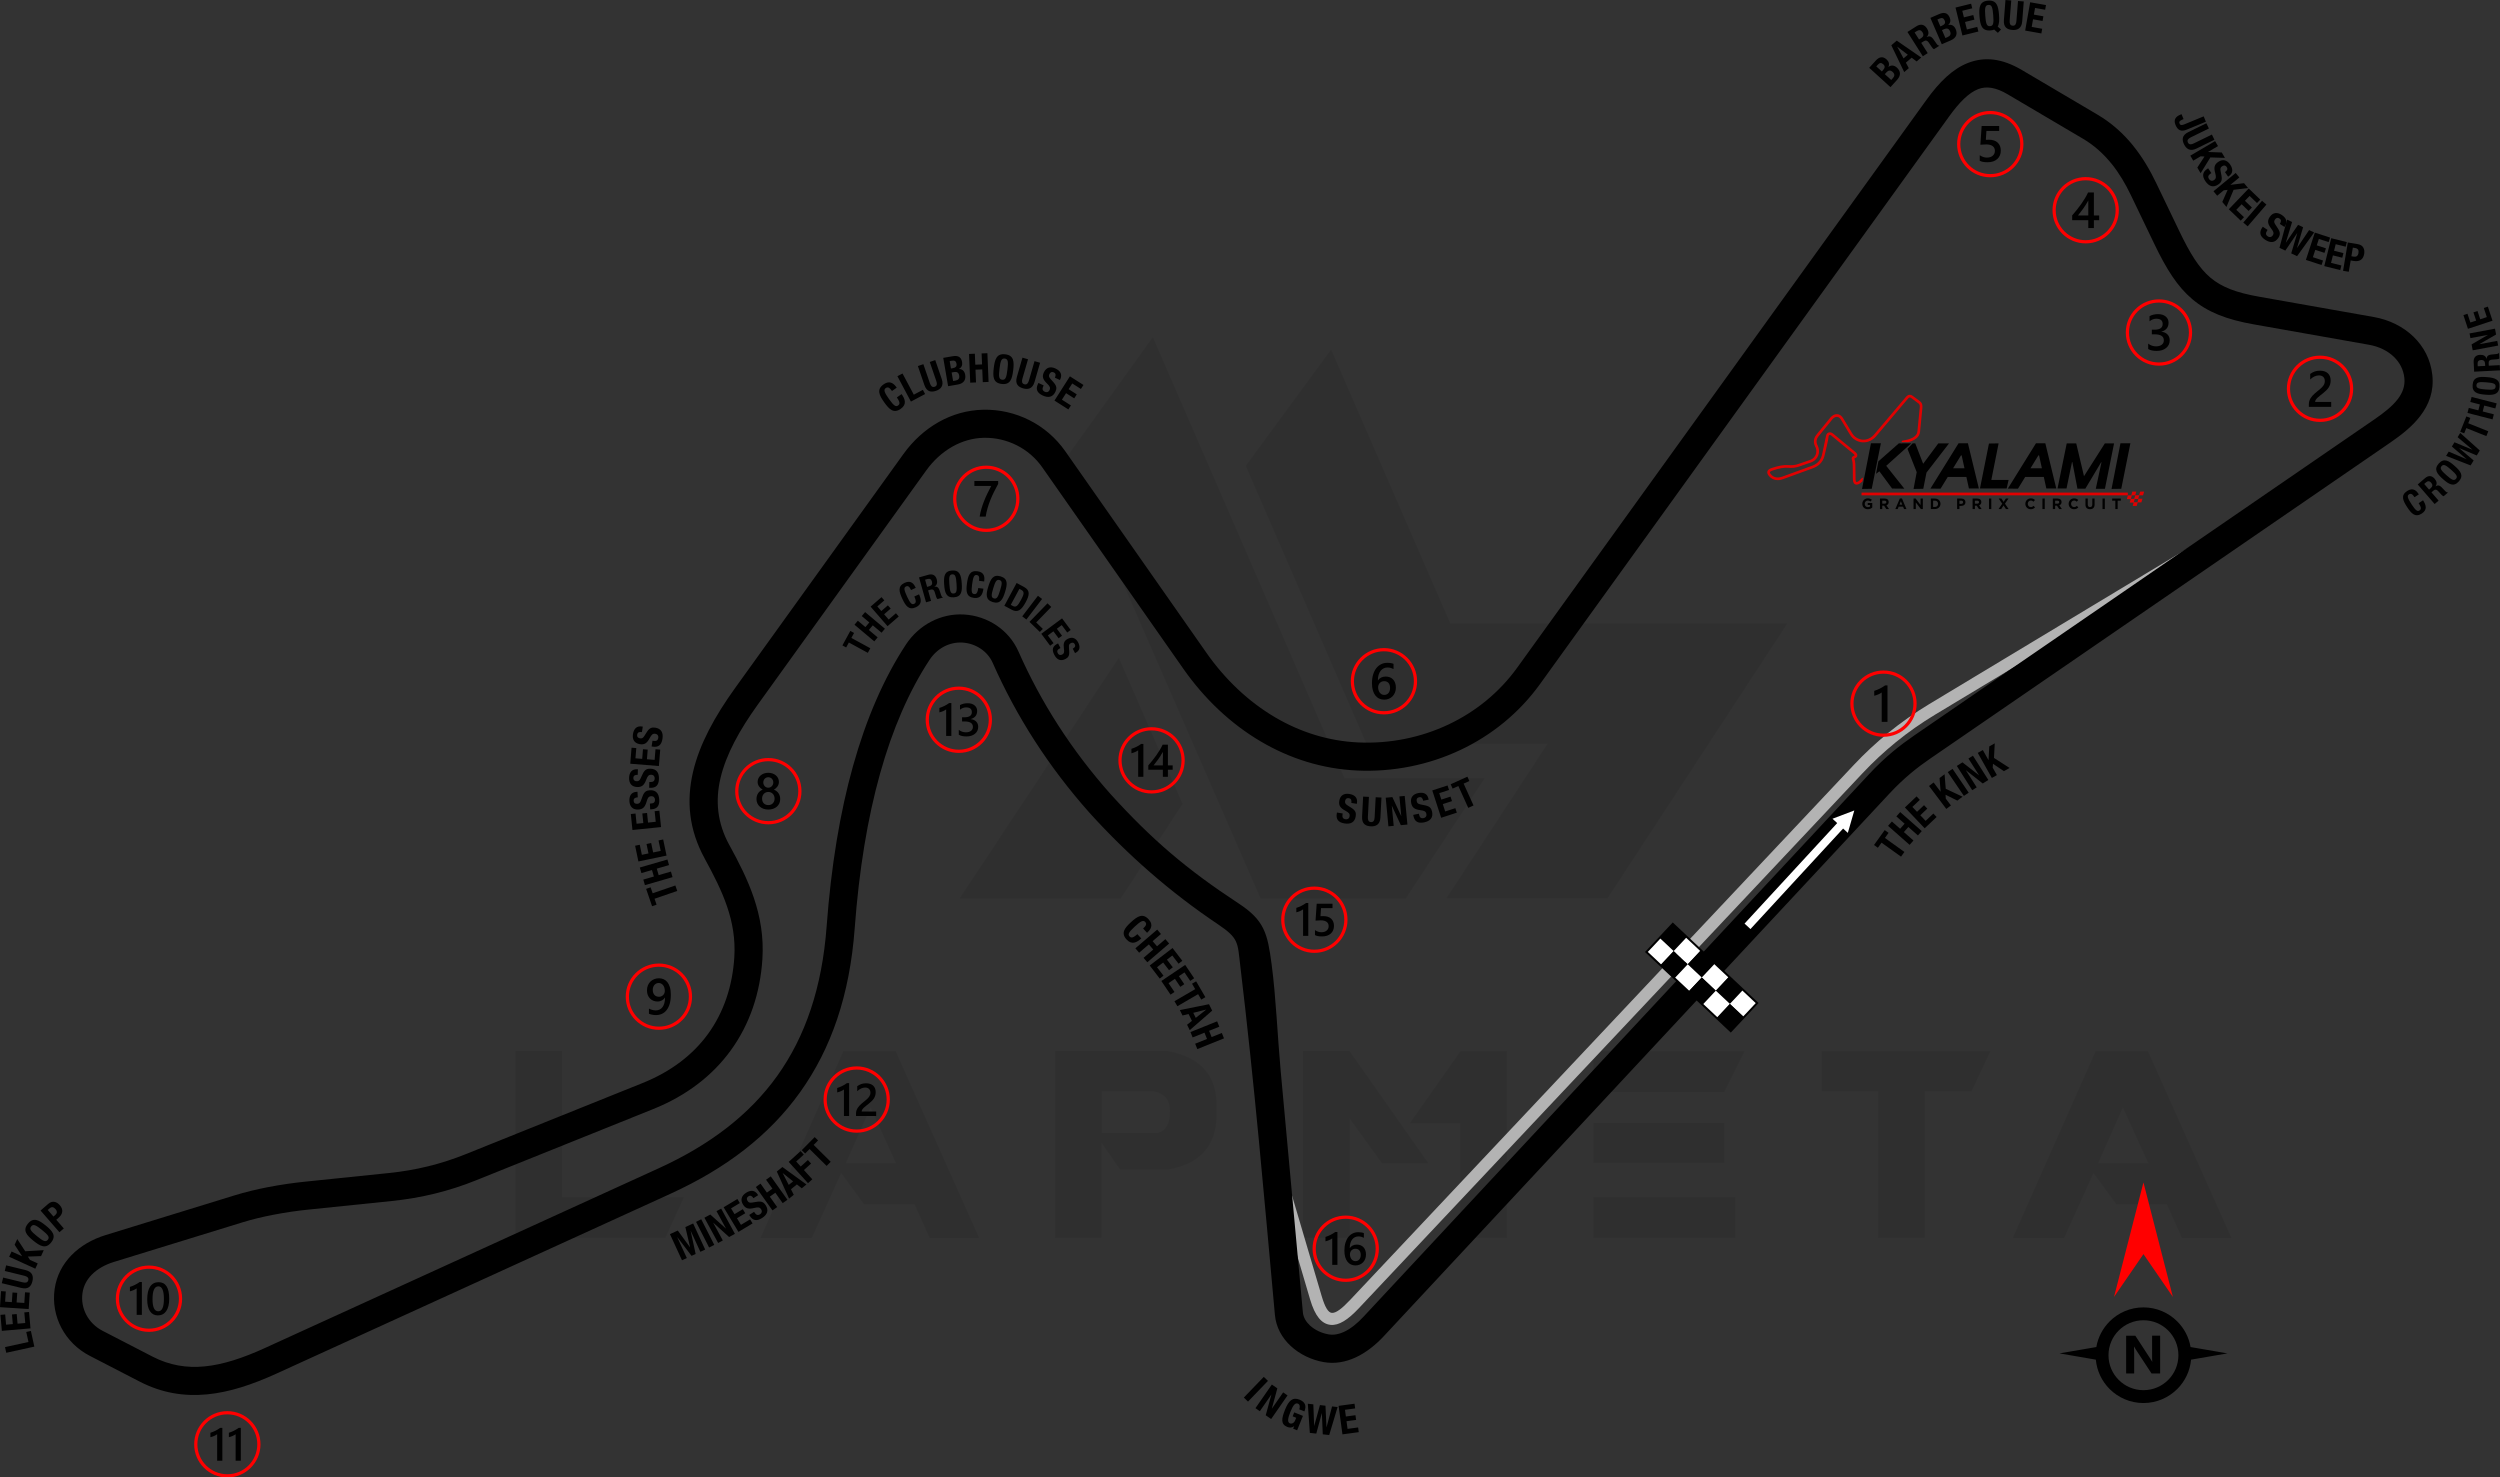 <?xml version="1.0" encoding="UTF-8"?>
<!DOCTYPE svg PUBLIC "-//W3C//DTD SVG 1.1//EN" "http://www.w3.org/Graphics/SVG/1.1/DTD/svg11.dtd">
<!-- Creator: CorelDRAW 2020 (64-Bit) -->
<svg xmlns="http://www.w3.org/2000/svg" xml:space="preserve" width="219.045mm" height="129.453mm" version="1.1" style="shape-rendering:geometricPrecision; text-rendering:geometricPrecision; image-rendering:optimizeQuality; fill-rule:evenodd; clip-rule:evenodd"
viewBox="0 0 18363.79 10852.76"
 xmlns:xlink="http://www.w3.org/1999/xlink"
 xmlns:xodm="http://www.corel.com/coreldraw/odm/2003">
 <rect x="0" y="0" width="18363.79" height="10852.76" fill="#333333" stroke="none"/>
 <defs>
  <style type="text/css">
   <![CDATA[
    .fil4 {fill:black}
    .fil8 {fill:#E10101}
    .fil5 {fill:white}
    .fil6 {fill:black;fill-rule:nonzero}
    .fil2 {fill:black;fill-rule:nonzero}
    .fil1 {fill:#B3B3B3;fill-rule:nonzero}
    .fil9 {fill:#E10101;fill-rule:nonzero}
    .fil3 {fill:red;fill-rule:nonzero}
    .fil7 {fill:white;fill-rule:nonzero}
    .fil0 {fill:black;fill-opacity:0.071}
   ]]>
  </style>
 </defs>
 <g id="Layer_x0020_1">
  <path class="fil0" d="M3787.15 9092.2l0 -1373.22 341.03 0 0 1075.39 895.78 0 -136.41 297.84 -1100.39 0zm4053.74 -5742.99l1418.69 3251.18 1066.3 0 579.75 -884.42 -1029.91 0 -1407.33 -3239.8 -627.49 873.04zm1937.06 -782.1l875.32 2012.09 2475.9 0 -1320.93 2018.92 -1182.24 0 0 -2.27 741.18 -1132.23 -1330.02 0 -886.69 -2041.65 627.49 -854.86zm-1091.3 3337.57l-454.71 695.71 -1182.24 0 0 -2.27 1168.6 -1766.55 468.35 1073.11zm-1493.72 3189.79l-363.77 0 -111.4 -247.82 -370.6 0 -168.24 -229.63 -215.98 477.44 -377.41 0 609.3 -1373.22 384.24 0 613.86 1373.22zm-611.59 -550.21l-186.43 -409.24 -181.88 409.24 368.32 0zm1511.91 -222.79l413.79 0c59.11,-18.2 88.66,-72.76 86.39,-163.7 0,-75.03 -36.38,-122.78 -113.67,-140.97l-386.51 0 0 304.67zm136.41 272.83l-138.68 -200.08 0 697.98 -341.03 0 0 -1373.22 820.74 0c240.99,43.19 363.76,172.79 366.04,393.32l0 81.85c-2.28,222.8 -122.78,356.95 -361.5,397.87l-345.58 0 0 2.28zm2262.19 -50.03l-341.04 0 -236.45 -327.38 -0.01 875.31 -343.29 0 0 -1373.22 341.02 0 579.77 825.29zm236.44 -823.02l341.04 0 0 1370.95 -343.31 0 0 -841.21 -370.59 0 372.86 -529.74zm2018.92 1073.11l0 297.84 -1043.56 0 0 -297.84 1043.56 0zm-81.85 -545.65l0 293.28 -961.71 0 0 -293.29 961.71 0.01zm150.05 -527.47l-150.05 300.12 -961.71 0 0 -300.12 1111.76 0zm977.63 295.55l-411.51 0 0 -295.55 1239.08 0 -138.68 295.55 -343.31 0 0 1075.4 -343.32 0 0 -1075.4 -2.27 0zm2598.67 1077.67l-363.77 0 -111.41 -247.82 -370.58 0 -168.24 -229.63 -215.99 477.44 -377.4 0 609.31 -1373.22 384.23 0 613.86 1373.22zm-611.59 -550.21l-186.43 -409.24 -181.88 409.24 368.31 0z"/>
  <g id="_2116138831888">
   <path class="fil1" d="M9402.18 8377.57c7.9,74.71 20.15,142.39 34.1,203.86 13.95,61.47 29.81,117.41 44.74,168.04l227.36 770.81c24.13,81.81 47.81,120.62 73.83,123.43 30.04,3.24 74.45,-30.57 134.3,-94.15l3701.52 -3931.68c77.24,-82.04 161.17,-160.76 253.02,-235.39 92.04,-74.78 191.59,-145.17 299.79,-210.34l2384.52 -1436.28 45.74 75.9 -2384.52 1436.28c-105.28,63.41 -201.45,131.34 -289.73,203.06 -88.48,71.89 -169.55,147.95 -244.36,227.4l-3701.52 3931.68c-79.33,84.26 -146.48,128.18 -208.12,121.53 -65.63,-7.09 -113.78,-65.79 -149.39,-186.51l-227.36 -770.81c-15.24,-51.67 -31.49,-109.04 -46.13,-173.57 -14.65,-64.54 -27.52,-135.65 -35.83,-214.27l88.03 -9z"/>
   <path class="fil2" d="M1945.47 9902.03l2894.67 -1321.19c370.96,-169.31 662.83,-389.59 869.22,-678.22 206.4,-288.64 329.31,-648.42 362.6,-1097.08 33.01,-444.68 98.34,-837.31 193.86,-1178.66 98.35,-351.48 228.56,-648.49 388.34,-891.92 47.05,-71.69 111.02,-129.68 185.17,-168.48 72.98,-38.2 155.35,-57.47 240.79,-52.71 87.08,4.85 170.16,33.16 239.96,80.27 69.39,46.83 126.08,112.3 161.25,191.93 164.31,372.2 388.4,723.16 676.58,1047.42 304.05,335.16 560.09,553.34 938.05,801.2 192.12,126 214.37,219.98 244.9,449.96 31.96,240.74 43.39,529.77 66.15,779.08 52.76,578.07 106.34,1156.07 159.41,1734.12l3.88 42.3c3.34,36.39 22.97,69.22 51.54,95.78 36.22,33.66 85.75,56.76 136.95,65.73 38.07,6.66 76.1,-1.1 112.26,-17.66 51.74,-23.69 100.9,-65.01 143.41,-110.64l3714.03 -3985.75c60.03,-64.41 117.33,-117.99 172.29,-164.15 54.65,-45.89 107.4,-84.74 158.41,-119.78l3382.68 -2323.52c66.87,-45.93 129.84,-94.67 171.28,-148.7 34.58,-45.08 54.64,-95.96 48.11,-155.72 -6.71,-61.38 -34.72,-113.68 -76.23,-153.96 -46.9,-45.51 -111.37,-76.47 -183.14,-89.17l-845.69 -149.71c-202.03,-35.76 -339.52,-89.84 -452.68,-185.36 -110.55,-93.33 -190.25,-221.18 -279.65,-407.19l-171.91 -357.69c-38.92,-80.98 -85.11,-160.41 -143.03,-231.97l-0.4 0c-56.38,-69.67 -124.01,-132.02 -207.08,-181.03l-554.54 -327.19c-86.35,-50.95 -155.66,-61.2 -215.78,-37.94 -70,27.1 -139.03,97.1 -213.59,200.54l-3005.6 4170.11c-152.82,212.03 -355.51,375.79 -584.9,483.98 -233.01,109.9 -493.86,162.69 -758.09,150.75 -255.57,-11.56 -494.18,-87.83 -706.42,-212.52 -222.97,-130.98 -416.62,-315.48 -569.89,-534.33l-1036.98 -1480.62c-48.52,-69.28 -113.13,-124.2 -186.94,-161.46 -74.13,-37.42 -157.32,-56.85 -242.62,-55 -81.53,1.77 -158.97,24.78 -228.7,63.87 -75.35,42.24 -141.39,102.98 -193.89,175.97l-1236.63 1719.07c-133.93,186.17 -233.49,366.02 -274.52,540.93 -38.76,165.22 -24.39,328.27 64.96,491.54l0.17 -0.09c69.16,126.24 133.84,251.87 179.6,387.08 47.22,139.53 73.57,286.93 63.06,451.03 -15.8,246.65 -91.49,477 -233.36,671.67 -131.97,181.09 -320.01,329.66 -568.88,429.74l-1303.18 524.06c-98.1,39.45 -197.89,71.65 -300.21,96.75 -102.25,25.08 -207.13,43.14 -315.5,54.3l-618.31 63.77c-71.71,7.39 -160.35,19.48 -254.84,37.85 -74.47,14.48 -151.37,32.66 -224.43,55.15l-945.49 291.14c-64.13,19.74 -121.75,51.84 -163.8,95.25 -34.67,35.8 -58.69,80.18 -66.19,132.46 -8.11,56.56 2.5,112.06 27.72,160.02 25.91,49.25 67.16,90.79 119.42,117.77l367.54 189.83c124.51,64.3 250.1,84.51 381.34,71.9 137.97,-13.26 284.5,-62.35 443.48,-134.92zm2980.38 -1133.59l-2894.67 1321.19c-178.69,81.56 -346.35,137 -509.78,152.72 -170.13,16.35 -333.23,-10.01 -495.37,-93.75l-367.54 -189.83c-90.64,-46.81 -162.33,-119.15 -207.57,-205.11 -45.04,-85.63 -63.99,-184.61 -49.56,-285.35 14.09,-98.26 58.63,-181.04 122.79,-247.3 66.89,-69.07 155.05,-119.05 251.14,-148.62l945.49 -291.14c82.09,-25.27 166.17,-45.24 246.26,-60.81 99.39,-19.32 194.62,-32.25 272.63,-40.28l618.31 -63.77c98.6,-10.15 194.08,-26.59 287.2,-49.44 93.05,-22.84 183.7,-52.08 272.71,-87.87l1303.18 -524.06c211.42,-85.02 369.66,-209.16 479.13,-359.39 117.5,-161.23 180.34,-354.53 193.72,-563.3 8.59,-134.22 -13.33,-255.9 -52.55,-371.77 -40.68,-120.19 -100.64,-236.35 -165.05,-353.93l0 -0.4c-116.45,-212.57 -135.41,-423.91 -85.33,-637.4 47.83,-203.89 159.41,-407.3 308.47,-614.52l1236.63 -1719.07c70.19,-97.58 158.79,-178.96 260.2,-235.81 97.89,-54.87 208.08,-87.21 325.75,-89.76 119.64,-2.6 236.1,24.54 339.67,76.83 103.36,52.18 194.21,129.64 262.94,227.77l1036.98 1480.62c136.48,194.88 308.19,358.75 505.2,474.49 184.04,108.12 390.45,174.24 611,184.21 230.56,10.43 458.01,-35.57 661.05,-131.33 198.82,-93.77 374.07,-235.11 505.64,-417.66l3005.6 -4170.11c97.32,-135.03 194.89,-229.29 306.6,-272.52 121.59,-47.06 249.19,-33.72 395.3,52.49l554.54 327.19c106.65,62.91 192.33,141.56 262.88,228.75l-0.24 0.2c68.95,85.23 123.33,178.52 168.74,273.02l171.91 357.69c76.67,159.52 142.25,266.83 227.09,338.45 82.23,69.4 190.28,110.14 354.83,139.27l845.69 149.71c111.78,19.79 214.35,70.1 291.51,144.97 74.82,72.63 125.41,167.69 137.7,280.12 13.1,119.79 -24.33,218.12 -89.36,302.91 -58.16,75.81 -136.96,137.63 -219,193.99l-3382.68 2323.52c-45.42,31.2 -92.69,66.04 -142.23,107.64 -49.23,41.34 -100.38,89.14 -153.7,146.36l-3714.03 3985.75c-58.5,62.78 -129.17,121.03 -208.92,157.54 -72.44,33.16 -151.06,48.29 -233.56,33.84 -88.77,-15.55 -176.22,-57.09 -242.08,-118.29 -63.69,-59.2 -107.85,-136.88 -116.25,-228.41 -80.26,-882.46 -149.94,-1692.48 -255.04,-2570.1 -19.79,-165.32 -8.97,-195.56 -163.47,-299.31 -350.63,-235.47 -659.33,-505.71 -942.92,-818.36 -302.79,-340.7 -538.4,-709.83 -711.36,-1101.59 -18.88,-42.76 -49.72,-78.19 -87.66,-103.79 -39.59,-26.72 -86.56,-42.76 -135.64,-45.5 -47.68,-2.66 -93.54,8.04 -134.05,29.25 -42.35,22.17 -79.5,56.22 -107.54,98.93 -148.72,226.58 -270.25,504.2 -362.45,833.7 -91.68,327.64 -154.56,706.75 -186.58,1138.22 -36.23,488.18 -172.04,882.56 -400.61,1202.21 -228.58,319.67 -547.99,561.88 -951.71,746.15z"/>
  </g>
  <g id="_2116138833136">
   <path class="fil3" d="M7244.73 3420.22c67.27,0 128.19,27.29 172.27,71.37 44.08,44.08 71.36,105.01 71.36,172.28 0,67.27 -27.28,128.19 -71.36,172.27 -44.08,44.08 -105,71.36 -172.27,71.36 -67.27,0 -128.2,-27.28 -172.29,-71.36 -44.07,-44.08 -71.36,-105 -71.36,-172.27 0,-67.27 27.29,-128.2 71.37,-172.28 44.08,-44.08 105.01,-71.37 172.28,-71.37zm155.55 88.09c-39.81,-39.81 -94.81,-64.43 -155.55,-64.43 -60.76,0 -115.76,24.62 -155.56,64.43 -39.81,39.8 -64.43,94.8 -64.43,155.56 0,60.74 24.62,115.74 64.42,155.55 39.81,39.8 94.81,64.43 155.57,64.43 60.74,0 115.74,-24.63 155.55,-64.43 39.8,-39.81 64.43,-94.81 64.43,-155.55 0,-60.75 -24.63,-115.75 -64.43,-155.56z"/>
   <path class="fil4" d="M7332.12 3554.26c-10.97,20.05 -21.3,39.91 -31.02,59.52 -9.77,19.68 -18.55,39.34 -26.45,59.2 -7.91,19.8 -14.76,39.79 -20.62,59.9 -5.85,20.17 -10.33,40.71 -13.51,61.75l-44.32 0c2.93,-18.74 7.09,-37.41 12.52,-56.09 5.4,-18.67 11.76,-37.29 19.05,-55.96 7.29,-18.69 15.43,-37.43 24.53,-56.29 9.03,-18.86 18.67,-37.93 28.88,-57.09l-123.84 0 0 -36.12 174.78 0 0 21.17z"/>
  </g>
  <g id="_2116138837744">
   <path class="fil3" d="M10165.62 4760.39c67.27,0 128.19,27.27 172.27,71.36 44.08,44.08 71.36,105 71.36,172.27 0,67.27 -27.28,128.2 -71.36,172.28 -44.08,44.08 -105,71.36 -172.27,71.36 -67.27,0 -128.19,-27.28 -172.27,-71.36 -44.08,-44.08 -71.36,-105.01 -71.36,-172.28 0,-67.27 27.27,-128.19 71.36,-172.27 44.08,-44.09 105,-71.36 172.27,-71.36zm155.55 88.09c-39.81,-39.81 -94.81,-64.43 -155.55,-64.43 -60.75,0 -115.75,24.63 -155.55,64.43 -39.81,39.81 -64.43,94.81 -64.43,155.55 0,60.75 24.63,115.75 64.43,155.56 39.81,39.8 94.8,64.43 155.55,64.43 60.74,0 115.74,-24.63 155.55,-64.43 39.8,-39.81 64.43,-94.81 64.43,-155.56 0,-60.75 -24.63,-115.74 -64.43,-155.55z"/>
   <path class="fil4" d="M10253.44 5050.63c0,13.13 -2.17,25.15 -6.48,35.97 -4.29,10.77 -10.27,20.11 -17.92,27.96 -7.66,7.85 -16.76,13.95 -27.27,18.24 -10.53,4.36 -21.92,6.47 -34.25,6.47 -13.14,0 -25.22,-2.55 -36.18,-7.65 -11.02,-5.11 -20.49,-12.7 -28.45,-22.79 -7.97,-10.09 -14.13,-22.65 -18.55,-37.67 -4.36,-14.99 -6.53,-32.43 -6.53,-52.23 0,-24.21 2.86,-45.7 8.65,-64.44 5.79,-18.67 13.7,-34.36 23.78,-47 10.09,-12.7 21.97,-22.28 35.61,-28.83 13.57,-6.6 28.33,-9.89 44.13,-9.89 9.84,0 18.8,0.68 26.89,2.05 8.1,1.32 14.58,3.19 19.43,5.49l0 38.09c-6.24,-3.17 -12.84,-5.85 -19.93,-8.02 -7.03,-2.19 -15.12,-3.3 -24.21,-3.3 -10.21,0 -19.68,2.05 -28.27,6.23 -8.65,4.1 -16.12,10.14 -22.36,18.11 -6.28,7.96 -11.2,17.87 -14.81,29.58 -3.55,11.71 -5.42,25.27 -5.54,40.59l1.12 0c5.61,-8.65 13.15,-15.44 22.67,-20.42 9.59,-4.99 20.79,-7.47 33.68,-7.47 11.46,0 21.74,1.8 30.94,5.54 9.16,3.73 17.01,9.03 23.47,16.05 6.55,6.98 11.59,15.51 15.07,25.53 3.55,10.04 5.3,21.3 5.3,33.82zm-42.64 3.47c0,-7.52 -0.94,-14.38 -2.68,-20.6 -1.74,-6.23 -4.42,-11.51 -8.04,-15.94 -3.54,-4.49 -8.09,-7.91 -13.51,-10.33 -5.35,-2.43 -11.76,-3.62 -19.05,-3.62 -7.29,0 -13.7,1.31 -19.24,3.92 -5.53,2.62 -10.15,6.04 -13.95,10.28 -3.79,4.23 -6.6,9.15 -8.46,14.57 -1.87,5.47 -2.88,11.07 -2.88,16.81 0,6.22 0.94,12.57 2.68,19.05 1.74,6.53 4.49,12.44 8.09,17.8 3.68,5.37 8.34,9.72 13.95,13.2 5.66,3.49 12.4,5.23 20.18,5.23 6.91,0 13.06,-1.3 18.43,-3.85 5.36,-2.56 9.83,-6.1 13.37,-10.58 3.62,-4.49 6.36,-9.85 8.22,-15.95 1.87,-6.15 2.88,-12.82 2.88,-19.99z"/>
  </g>
  <g id="_2116138842400">
   <path class="fil3" d="M14619.54 815c67.27,0 128.19,27.28 172.28,71.36 44.08,44.09 71.36,105 71.36,172.27 0,67.27 -27.29,128.19 -71.36,172.28 -44.09,44.07 -105.01,71.36 -172.28,71.36 -67.27,0 -128.18,-27.28 -172.27,-71.36 -44.08,-44.09 -71.36,-105.01 -71.36,-172.28 0,-67.27 27.28,-128.19 71.36,-172.27 44.08,-44.08 105,-71.36 172.27,-71.36zm155.55 88.09c-39.81,-39.81 -94.8,-64.42 -155.55,-64.42 -60.75,0 -115.74,24.61 -155.55,64.42 -39.81,39.81 -64.42,94.8 -64.42,155.55 0,60.75 24.61,115.74 64.42,155.55 39.81,39.81 94.8,64.43 155.55,64.43 60.75,0 115.74,-24.62 155.55,-64.43 39.81,-39.81 64.43,-94.8 64.43,-155.55 0,-60.75 -24.62,-115.74 -64.43,-155.55z"/>
   <path class="fil4" d="M14542.28 1181l0 -40.66c17.19,11.58 34.56,17.3 52.18,17.3 17.73,0 32.06,-4.48 42.83,-13.57 10.82,-9.03 16.25,-21.1 16.25,-36.23 0,-14.81 -5.47,-26.33 -16.5,-34.61 -11.02,-8.29 -26.76,-12.39 -47.32,-12.39 -7.04,0 -21.35,0.68 -42.9,2.17l9.34 -137.52 128.75 0 0 36.12 -93.56 0 -4.36 65.48c8.4,-0.49 15.99,-0.74 22.78,-0.74 27.72,0 49.19,7.09 64.32,21.35 15.13,14.19 22.72,33.69 22.72,58.34 0,25.89 -8.72,46.69 -26.02,62.32 -17.3,15.64 -41.15,23.42 -71.41,23.42 -25.53,0 -44.58,-3.55 -57.09,-10.77z"/>
  </g>
  <g id="_2116138841392">
   <path class="fil3" d="M15858.65 2198.91c67.27,0 128.19,27.28 172.27,71.36 44.08,44.08 71.36,105.01 71.36,172.28 0,67.27 -27.28,128.19 -71.36,172.27 -44.08,44.08 -105,71.36 -172.27,71.36 -67.27,0 -128.19,-27.27 -172.27,-71.36 -44.08,-44.08 -71.36,-105 -71.36,-172.27 0,-67.27 27.28,-128.2 71.36,-172.28 44.08,-44.08 105,-71.36 172.27,-71.36zm155.55 88.09c-39.81,-39.8 -94.81,-64.43 -155.55,-64.43 -60.75,0 -115.74,24.63 -155.55,64.43 -39.8,39.81 -64.43,94.81 -64.43,155.56 0,60.74 24.62,115.74 64.43,155.55 39.8,39.8 94.8,64.43 155.55,64.43 60.74,0 115.74,-24.63 155.55,-64.43 39.8,-39.81 64.43,-94.81 64.43,-155.55 0,-60.75 -24.63,-115.75 -64.43,-155.56z"/>
   <path class="fil4" d="M15779.59 2563.71l0 -39.78c17.06,13.51 36.23,20.22 57.65,20.22 17.37,0 31.3,-3.92 41.7,-11.83 10.41,-7.9 15.58,-18.6 15.58,-32.13 0,-29.63 -22.67,-44.51 -68.05,-44.51l-20.25 0 0 -33.94 19.37 0c40.22,0 60.32,-13.93 60.32,-41.89 0,-25.78 -15.68,-38.67 -47,-38.67 -17.56,0 -34,6.24 -49.44,18.75l0 -37.54c17.75,-9.97 38.73,-15.01 62.89,-15.01 23.22,0 41.84,5.86 55.84,17.56 13.95,11.64 20.98,26.58 20.98,44.83 0,34.42 -17.56,56.59 -52.55,66.42l0 0.75c18.86,1.79 33.74,8.4 44.7,19.73 10.96,11.4 16.37,25.59 16.37,42.59 0,23.47 -8.79,42.45 -26.39,56.83 -17.68,14.44 -40.9,21.61 -69.73,21.61 -25.91,0 -46.58,-4.67 -62.01,-14.01z"/>
  </g>
  <g id="_2116138841440">
   <path class="fil3" d="M15320.37 1300.69c67.27,0 128.19,27.29 172.27,71.36 44.08,44.09 71.36,105.01 71.36,172.28 0,67.27 -27.28,128.19 -71.36,172.28 -44.08,44.07 -105,71.36 -172.27,71.36 -67.27,0 -128.19,-27.29 -172.27,-71.36 -44.08,-44.09 -71.36,-105.01 -71.36,-172.28 0,-67.27 27.28,-128.19 71.36,-172.28 44.08,-44.07 105,-71.36 172.27,-71.36zm155.55 88.09c-39.81,-39.81 -94.8,-64.43 -155.55,-64.43 -60.74,0 -115.74,24.62 -155.55,64.43 -39.8,39.81 -64.43,94.8 -64.43,155.55 0,60.75 24.63,115.74 64.43,155.55 39.81,39.81 94.81,64.43 155.55,64.43 60.75,0 115.74,-24.62 155.55,-64.43 39.8,-39.81 64.43,-94.8 64.43,-155.55 0,-60.75 -24.63,-115.74 -64.43,-155.55z"/>
   <path class="fil4" d="M15380.68 1413.56l0 168.91 38.85 0 0 35.17 -38.85 0 0 57.47 -41.03 0 0 -57.47 -118.43 0 0 -35.55c10.72,-12.08 21.68,-25.1 32.95,-39.17 11.27,-14 22.09,-28.39 32.5,-43.02 10.4,-14.62 19.97,-29.33 28.88,-44.01 8.9,-14.76 16.38,-28.82 22.42,-42.34l42.71 0zm-41.03 168.91l0 -109.83c-13.25,23.85 -26.4,44.64 -39.34,62.39 -12.94,17.74 -25.03,33.56 -36.37,47.44l75.71 0z"/>
  </g>
  <g id="_2116138845856">
   <path class="fil3" d="M5643.83 5567.89c67.27,0 128.19,27.29 172.27,71.36 44.08,44.09 71.36,105.01 71.36,172.28 0,67.27 -27.28,128.19 -71.36,172.27 -44.08,44.08 -105,71.36 -172.27,71.36 -67.27,0 -128.19,-27.28 -172.27,-71.36 -44.08,-44.08 -71.36,-105 -71.36,-172.27 0,-67.27 27.28,-128.19 71.36,-172.28 44.08,-44.07 105,-71.36 172.27,-71.36zm155.55 88.09c-39.81,-39.8 -94.81,-64.42 -155.55,-64.42 -60.75,0 -115.74,24.62 -155.55,64.42 -39.8,39.81 -64.43,94.81 -64.43,155.56 0,60.74 24.63,115.74 64.43,155.55 39.81,39.8 94.8,64.43 155.55,64.43 60.74,0 115.74,-24.63 155.55,-64.43 39.8,-39.81 64.43,-94.81 64.43,-155.55 0,-60.75 -24.63,-115.75 -64.43,-155.56z"/>
   <path class="fil4" d="M5556.66 5869.45c0,-7.53 0.94,-14.81 2.8,-21.86 1.87,-7.09 4.74,-13.57 8.47,-19.54 3.8,-5.99 8.53,-11.33 14.26,-16.07 5.73,-4.72 12.39,-8.52 20.05,-11.45 -11.33,-6.35 -20.3,-14.44 -27.03,-24.34 -6.66,-9.97 -10.02,-20.93 -10.02,-32.94 0,-9.65 2,-18.49 5.98,-26.64 3.92,-8.16 9.41,-15.2 16.36,-21.17 7.04,-5.99 15.25,-10.58 24.72,-13.95 9.52,-3.35 19.87,-5.05 31,-5.05 11.33,0 21.73,1.74 31.32,5.11 9.52,3.42 17.8,8.09 24.77,14.08 6.98,5.97 12.45,13.01 16.31,21.16 3.92,8.16 5.84,16.93 5.84,26.46 0,12.01 -3.35,22.97 -10.02,32.94 -6.72,9.9 -15.56,17.99 -26.64,24.34 7.53,2.93 14.19,6.73 19.99,11.4 5.78,4.67 10.59,9.95 14.5,15.94 3.86,5.98 6.79,12.44 8.78,19.54 1.93,7.04 2.87,14.38 2.87,22.04 0,11.45 -2.12,21.91 -6.35,31.39 -4.31,9.46 -10.22,17.61 -17.88,24.33 -7.65,6.79 -16.86,12.02 -27.57,15.82 -10.64,3.74 -22.47,5.61 -35.36,5.61 -12.76,0 -24.47,-1.87 -35.12,-5.61 -10.64,-3.8 -19.8,-9.03 -27.51,-15.82 -7.72,-6.72 -13.76,-14.87 -18.05,-24.33 -4.36,-9.47 -6.48,-19.94 -6.48,-31.39zm41.22 -3.61c0,7.41 1.06,14.08 3.23,20.05 2.25,5.97 5.3,11.02 9.34,15.13 3.98,4.11 8.84,7.29 14.51,9.46 5.66,2.17 11.95,3.3 18.86,3.3 6.66,0 12.83,-1.13 18.43,-3.37 5.61,-2.24 10.4,-5.47 14.5,-9.64 4.05,-4.24 7.29,-9.28 9.59,-15.2 2.31,-5.85 3.42,-12.45 3.42,-19.73 0,-6.72 -1.05,-13.01 -3.24,-18.92 -2.24,-5.85 -5.28,-11.02 -9.33,-15.38 -3.98,-4.43 -8.84,-7.85 -14.51,-10.4 -5.67,-2.57 -11.95,-3.86 -18.86,-3.86 -6.53,0 -12.7,1.18 -18.3,3.55 -5.67,2.37 -10.53,5.73 -14.63,10.03 -4.05,4.36 -7.24,9.46 -9.59,15.44 -2.31,5.97 -3.42,12.45 -3.42,19.54zm8.9 -118.23c0,5.48 1,10.53 2.93,15.25 1.93,4.67 4.54,8.72 7.83,12.21 3.3,3.49 7.17,6.17 11.59,8.09 4.41,2 9.21,2.93 14.31,2.93 5.11,0 9.9,-1.01 14.33,-2.99 4.41,-2 8.34,-4.73 11.7,-8.22 3.3,-3.49 5.99,-7.52 7.91,-12.21 1.94,-4.66 2.93,-9.71 2.93,-15.06 0,-5.47 -0.94,-10.59 -2.8,-15.33 -1.94,-4.72 -4.49,-8.84 -7.78,-12.19 -3.3,-3.42 -7.17,-6.1 -11.64,-8.03 -4.55,-1.94 -9.41,-2.93 -14.64,-2.93 -5.47,0 -10.45,0.99 -14.94,2.99 -4.49,1.98 -8.35,4.79 -11.58,8.34 -3.24,3.49 -5.73,7.59 -7.47,12.26 -1.81,4.67 -2.67,9.65 -2.67,14.88z"/>
  </g>
  <g id="_2116138844896">
   <path class="fil3" d="M7042.94 5043.26c67.27,0 128.19,27.28 172.27,71.36 44.08,44.08 71.36,105 71.36,172.27 0,67.27 -27.28,128.19 -71.36,172.27 -44.09,44.09 -105,71.36 -172.27,71.36 -67.27,0 -128.19,-27.28 -172.28,-71.36 -44.07,-44.08 -71.36,-105 -71.36,-172.27 0,-67.27 27.28,-128.19 71.36,-172.27 44.09,-44.08 105.01,-71.36 172.28,-71.36zm155.54 88.09c-39.8,-39.81 -94.8,-64.43 -155.54,-64.43 -60.75,0 -115.75,24.62 -155.56,64.43 -39.8,39.8 -64.42,94.8 -64.42,155.55 0,60.74 24.62,115.74 64.42,155.55 39.81,39.8 94.81,64.43 155.56,64.43 60.74,0 115.74,-24.63 155.54,-64.43 39.81,-39.81 64.43,-94.81 64.43,-155.55 0,-60.75 -24.62,-115.75 -64.43,-155.55z"/>
   <path class="fil4" d="M6988.16 5164.26l0 241.34 -38.21 0 0 -194.58c-6.91,4.94 -14.33,9.16 -22.31,12.59 -7.91,3.47 -17.02,6.51 -27.25,9.15l0 -32.6c6.4,-2.07 12.53,-4.26 18.42,-6.57 5.96,-2.3 11.8,-4.89 17.53,-7.75 5.78,-2.87 11.58,-6.08 17.48,-9.55 5.85,-3.55 11.91,-7.54 18.21,-12.04l16.13 0zm54.6 232.63l0 -35.9c15.4,12.19 32.7,18.25 52.04,18.25 15.68,0 28.25,-3.54 37.63,-10.68 9.4,-7.13 14.06,-16.78 14.06,-28.99 0,-26.74 -20.46,-40.17 -61.42,-40.17l-18.27 0 0 -30.63 17.48 0c36.29,0 54.44,-12.58 54.44,-37.8 0,-23.27 -14.15,-34.9 -42.42,-34.9 -15.84,0 -30.68,5.63 -44.61,16.92l0 -33.88c16.02,-9 34.95,-13.55 56.76,-13.55 20.95,0 37.75,5.29 50.39,15.84 12.59,10.5 18.93,23.99 18.93,40.46 0,31.06 -15.84,51.07 -47.42,59.95l0 0.68c17.02,1.62 30.45,7.57 40.34,17.81 9.88,10.29 14.78,23.1 14.78,38.43 0,21.19 -7.93,38.32 -23.83,51.3 -15.95,13.04 -36.91,19.5 -62.93,19.5 -23.37,0 -42.04,-4.21 -55.97,-12.64z"/>
  </g>
  <g id="_2116138846000">
   <path class="fil3" d="M9654.55 6512.14c67.27,0 128.19,27.28 172.28,71.36 44.07,44.08 71.36,105 71.36,172.27 0,67.27 -27.28,128.19 -71.36,172.27 -44.09,44.08 -105.01,71.37 -172.28,71.37 -67.27,0 -128.19,-27.29 -172.27,-71.37 -44.08,-44.08 -71.36,-105 -71.36,-172.27 0,-67.27 27.28,-128.19 71.36,-172.27 44.09,-44.09 105,-71.36 172.27,-71.36zm155.56 88.09c-39.81,-39.8 -94.81,-64.43 -155.56,-64.43 -60.74,0 -115.74,24.63 -155.54,64.43 -39.81,39.81 -64.44,94.81 -64.44,155.55 0,60.75 24.63,115.75 64.44,155.55 39.8,39.81 94.8,64.43 155.54,64.43 60.75,0 115.75,-24.62 155.56,-64.43 39.8,-39.8 64.42,-94.8 64.42,-155.55 0,-60.74 -24.62,-115.74 -64.42,-155.55z"/>
   <path class="fil4" d="M9610.03 6632.97l0 241.33 -38.21 0 0 -194.57c-6.91,4.94 -14.33,9.16 -22.31,12.59 -7.91,3.47 -17.02,6.51 -27.25,9.15l0 -32.59c6.41,-2.07 12.53,-4.26 18.42,-6.57 5.96,-2.3 11.8,-4.89 17.53,-7.75 5.78,-2.87 11.58,-6.08 17.48,-9.55 5.85,-3.55 11.91,-7.54 18.21,-12.04l16.13 0zm49.21 235.89l0 -36.69c15.5,10.45 31.18,15.62 47.09,15.62 16,0 28.93,-4.05 38.65,-12.26 9.78,-8.14 14.66,-19.04 14.66,-32.7 0,-13.36 -4.94,-23.77 -14.89,-31.23 -9.93,-7.49 -24.15,-11.19 -42.7,-11.19 -6.35,0 -19.27,0.62 -38.72,1.96l8.43 -124.11 116.2 0 0 32.59 -84.44 0 -3.94 59.1c7.58,-0.44 14.44,-0.66 20.56,-0.66 25.02,0 44.4,6.41 58.05,19.27 13.66,12.8 20.51,30.39 20.51,52.65 0,23.36 -7.87,42.14 -23.49,56.24 -15.62,14.11 -37.14,21.13 -64.45,21.13 -23.04,0 -40.22,-3.2 -51.52,-9.72z"/>
  </g>
  <g id="_2116138848640">
   <path class="fil3" d="M4839.92 7077.52c67.27,0 128.2,27.27 172.28,71.36 44.08,44.08 71.36,105 71.36,172.27 0,67.27 -27.28,128.19 -71.36,172.27 -44.08,44.09 -105.01,71.36 -172.28,71.36 -67.27,0 -128.19,-27.28 -172.27,-71.36 -44.08,-44.08 -71.36,-105 -71.36,-172.27 0,-67.27 27.28,-128.19 71.36,-172.27 44.08,-44.08 105,-71.36 172.27,-71.36zm155.56 88.09c-39.81,-39.81 -94.81,-64.43 -155.56,-64.43 -60.74,0 -115.74,24.63 -155.55,64.43 -39.8,39.81 -64.43,94.81 -64.43,155.55 0,60.75 24.63,115.74 64.43,155.55 39.81,39.8 94.81,64.43 155.55,64.43 60.75,0 115.75,-24.62 155.56,-64.43 39.8,-39.8 64.43,-94.8 64.43,-155.55 0,-60.75 -24.63,-115.74 -64.43,-155.55z"/>
   <path class="fil4" d="M4927.56 7306.85c0,26.16 -2.81,48.62 -8.47,67.5 -5.68,18.85 -13.46,34.36 -23.36,46.5 -9.9,12.14 -21.54,21.1 -34.79,26.89 -13.34,5.78 -27.65,8.65 -42.97,8.65 -4.98,0 -10.02,-0.31 -15.07,-0.87 -5.05,-0.63 -9.83,-1.43 -14.38,-2.37 -4.62,-0.99 -8.72,-2.05 -12.45,-3.24 -3.67,-1.11 -6.79,-2.24 -9.21,-3.36l0 -38.09c2.55,1.55 5.73,3.18 9.52,4.79 3.73,1.69 7.85,3.11 12.26,4.43 4.49,1.25 9.1,2.31 13.88,3.04 4.8,0.82 9.47,1.25 13.95,1.25 10.33,0 19.73,-2.05 28.2,-6.04 8.48,-4.05 15.63,-9.97 21.6,-17.87 5.97,-7.91 10.52,-17.75 13.77,-29.44 3.23,-11.78 4.85,-25.34 4.85,-40.79l-0.75 0c-2.17,3.86 -5.04,7.54 -8.65,11.02 -3.6,3.49 -7.72,6.53 -12.32,9.15 -4.61,2.62 -9.78,4.67 -15.38,6.3 -5.66,1.55 -11.7,2.36 -18.18,2.36 -10.97,0 -21.1,-1.92 -30.57,-5.78 -9.4,-3.8 -17.56,-9.22 -24.52,-16.31 -6.92,-7.04 -12.32,-15.63 -16.31,-25.71 -3.93,-10.09 -5.92,-21.35 -5.92,-33.75 0,-13.63 2.24,-25.91 6.72,-36.91 4.54,-11.02 10.71,-20.36 18.62,-28.08 7.9,-7.73 17.24,-13.7 27.88,-17.87 10.71,-4.24 22.35,-6.36 34.87,-6.36 11.76,0 22.97,2.24 33.49,6.66 10.53,4.49 19.73,11.51 27.71,21.17 7.97,9.72 14.25,22.17 18.99,37.48 4.66,15.32 6.98,33.87 6.98,55.65zm-44.15 -27.88c0,-8.78 -1.12,-16.76 -3.35,-23.9 -2.24,-7.17 -5.37,-13.34 -9.41,-18.44 -3.98,-5.11 -8.79,-9.1 -14.33,-11.83 -5.47,-2.8 -11.57,-4.24 -18.11,-4.24 -5.86,0 -11.4,1.2 -16.68,3.55 -5.3,2.36 -9.9,5.8 -13.88,10.16 -3.93,4.34 -7.1,9.64 -9.41,15.86 -2.31,6.17 -3.42,13.08 -3.42,20.61 0,8.29 1.12,15.58 3.35,21.86 2.24,6.35 5.36,11.64 9.41,16 3.98,4.31 8.84,7.61 14.51,9.85 5.59,2.24 11.89,3.35 18.67,3.35 6.1,0 11.71,-1.12 16.88,-3.35 5.16,-2.24 9.65,-5.3 13.51,-9.16 3.8,-3.8 6.79,-8.34 9.03,-13.56 2.17,-5.23 3.24,-10.83 3.24,-16.75z"/>
  </g>
  <g id="_2116138847776">
   <path class="fil3" d="M1094.2 9296.02c67.27,0 128.19,27.27 172.28,71.36 44.08,44.08 71.36,105 71.36,172.27 0,67.27 -27.29,128.2 -71.36,172.28 -44.09,44.08 -105.01,71.36 -172.28,71.36 -67.27,0 -128.18,-27.28 -172.27,-71.36 -44.08,-44.08 -71.36,-105.01 -71.36,-172.28 0,-67.27 27.28,-128.19 71.36,-172.27 44.08,-44.09 105,-71.36 172.27,-71.36zm155.56 88.09c-39.81,-39.81 -94.81,-64.43 -155.56,-64.43 -60.74,0 -115.74,24.62 -155.54,64.43 -39.81,39.8 -64.43,94.8 -64.43,155.54 0,60.75 24.62,115.75 64.43,155.56 39.8,39.8 94.8,64.43 155.54,64.43 60.75,0 115.75,-24.63 155.56,-64.43 39.8,-39.81 64.42,-94.81 64.42,-155.56 0,-60.74 -24.62,-115.74 -64.42,-155.54z"/>
   <path class="fil4" d="M1042.11 9417.02l0 241.33 -38.21 0 0 -194.57c-6.9,4.94 -14.33,9.16 -22.31,12.58 -7.91,3.48 -17.02,6.51 -27.25,9.15l0 -32.59c6.4,-2.07 12.53,-4.27 18.42,-6.57 5.96,-2.31 11.8,-4.9 17.53,-7.75 5.78,-2.87 11.58,-6.07 17.48,-9.55 5.86,-3.55 11.91,-7.53 18.21,-12.03l16.13 0zm117.4 245.27c-24.56,0 -43.78,-10 -57.54,-30.12 -13.77,-20.06 -20.62,-49.1 -20.62,-87.09 0,-41.7 7.13,-73.22 21.51,-94.63 14.39,-21.4 35.12,-32.14 62.26,-32.14 51.92,0 77.82,40.35 77.82,121.04 0,39.95 -7.3,70.39 -21.96,91.41 -14.61,21.02 -35.12,31.53 -61.47,31.53zm3.82 -213.47c-28.66,0 -42.99,31.52 -42.99,94.63 0,59.06 14.04,88.56 42.14,88.56 27.64,0 41.47,-30 41.47,-90.01 0,-62.15 -13.54,-93.17 -40.62,-93.17z"/>
  </g>
  <g id="_2116138791328">
   <path class="fil3" d="M6292.79 7833.05c67.27,0 128.19,27.28 172.27,71.36 44.09,44.09 71.36,105.01 71.36,172.28 0,67.27 -27.27,128.18 -71.36,172.27 -44.08,44.08 -105,71.36 -172.27,71.36 -67.27,0 -128.19,-27.29 -172.27,-71.36 -44.08,-44.09 -71.36,-105 -71.36,-172.27 0,-67.27 27.28,-128.19 71.36,-172.28 44.08,-44.08 105,-71.36 172.27,-71.36zm155.55 88.09c-39.81,-39.81 -94.8,-64.42 -155.55,-64.42 -60.75,0 -115.75,24.62 -155.55,64.42 -39.81,39.81 -64.43,94.81 -64.43,155.56 0,60.74 24.63,115.74 64.43,155.54 39.81,39.81 94.8,64.43 155.55,64.43 60.74,0 115.74,-24.62 155.55,-64.43 39.8,-39.8 64.43,-94.8 64.43,-155.54 0,-60.76 -24.62,-115.75 -64.43,-155.56z"/>
   <path class="fil4" d="M6237.35 7956.02l0 241.33 -38.21 0 0 -194.58c-6.91,4.95 -14.33,9.17 -22.31,12.59 -7.91,3.48 -17.02,6.51 -27.25,9.15l0 -32.59c6.41,-2.07 12.53,-4.27 18.42,-6.57 5.96,-2.31 11.8,-4.9 17.53,-7.75 5.79,-2.87 11.58,-6.07 17.48,-9.55 5.85,-3.55 11.91,-7.53 18.21,-12.03l16.13 0zm198.67 241.33l-148.16 0 0 -18.26c0,-7.48 1.06,-14.5 3.14,-21.02 2.09,-6.52 4.9,-12.65 8.38,-18.44 3.53,-5.73 7.64,-11.18 12.36,-16.29 4.72,-5.11 9.77,-10.05 15.11,-14.83 5.4,-4.77 10.91,-9.38 16.47,-13.82 5.62,-4.43 11.13,-8.88 16.47,-13.36 5.06,-4.33 9.66,-8.49 13.82,-12.65 4.21,-4.1 7.75,-8.37 10.72,-12.75 2.98,-4.38 5.29,-9 6.92,-13.88 1.63,-4.88 2.46,-10.17 2.46,-15.9 0,-6.24 -0.96,-11.7 -2.86,-16.36 -1.97,-4.66 -4.61,-8.59 -8.1,-11.68 -3.42,-3.15 -7.53,-5.51 -12.25,-7.08 -4.71,-1.63 -9.88,-2.42 -15.51,-2.42 -9.6,0 -19.42,2.26 -29.44,6.74 -9.99,4.5 -19.59,11.25 -28.82,20.29l0 -36.75c4.85,-3.59 9.72,-6.72 14.67,-9.42 4.95,-2.7 10.06,-4.95 15.34,-6.75 5.23,-1.85 10.79,-3.14 16.57,-4.04 5.84,-0.91 12.02,-1.36 18.59,-1.36 10.67,0 20.35,1.41 28.99,4.22 8.66,2.81 16.08,6.91 22.25,12.36 6.13,5.46 10.85,12.21 14.21,20.35 3.38,8.09 5.01,17.41 5.01,27.98 0,9.55 -1.18,18.14 -3.55,25.73 -2.36,7.65 -5.68,14.72 -10,21.34 -4.32,6.57 -9.61,12.82 -15.74,18.78 -6.11,5.89 -13.03,12.02 -20.56,18.25 -6.41,5.17 -12.69,10.17 -19.06,15.07 -6.29,4.89 -11.95,9.66 -17.02,14.32 -5.06,4.67 -9.16,9.33 -12.25,13.99 -3.15,4.66 -4.72,9.33 -4.72,14.04l0 0.85 106.53 0 0 32.76z"/>
  </g>
  <g id="_2116138813744">
   <path class="fil3" d="M13835.13 4924.96c67.27,0 128.18,27.27 172.27,71.36 44.09,44.08 71.36,105 71.36,172.27 0,67.27 -27.27,128.2 -71.36,172.28 -44.08,44.08 -105,71.36 -172.27,71.36 -67.27,0 -128.2,-27.28 -172.28,-71.36 -44.08,-44.08 -71.36,-105.01 -71.36,-172.28 0,-67.27 27.28,-128.18 71.36,-172.27 44.08,-44.09 105.01,-71.36 172.28,-71.36zm155.54 88.09c-39.81,-39.81 -94.8,-64.43 -155.54,-64.43 -60.75,0 -115.75,24.62 -155.56,64.43 -39.8,39.8 -64.43,94.8 -64.43,155.54 0,60.75 24.62,115.75 64.43,155.56 39.81,39.8 94.8,64.43 155.56,64.43 60.74,0 115.74,-24.63 155.54,-64.43 39.81,-39.81 64.43,-94.81 64.43,-155.56 0,-60.74 -24.63,-115.74 -64.43,-155.54z"/>
   <path class="fil4" d="M13864.52 5034.88l0 267.4 -42.34 0 0 -215.6c-7.65,5.47 -15.88,10.15 -24.72,13.95 -8.77,3.85 -18.85,7.22 -30.19,10.14l0 -36.12c7.09,-2.29 13.88,-4.72 20.41,-7.29 6.6,-2.55 13.08,-5.42 19.42,-8.58 6.41,-3.18 12.82,-6.73 19.37,-10.58 6.48,-3.93 13.2,-8.34 20.18,-13.33l17.87 0z"/>
  </g>
  <g id="_2115971676720">
   <path class="fil3" d="M17041.79 2612.19c67.27,0 128.19,27.28 172.28,71.36 44.07,44.08 71.36,105.01 71.36,172.28 0,67.27 -27.29,128.19 -71.36,172.27 -44.09,44.08 -105.01,71.36 -172.28,71.36 -67.27,0 -128.18,-27.27 -172.27,-71.36 -44.08,-44.08 -71.36,-105 -71.36,-172.27 0,-67.27 27.29,-128.2 71.36,-172.28 44.09,-44.08 105,-71.36 172.27,-71.36zm155.55 88.09c-39.81,-39.8 -94.8,-64.43 -155.55,-64.43 -60.75,0 -115.74,24.63 -155.55,64.43 -39.8,39.81 -64.42,94.81 -64.42,155.56 0,60.74 24.61,115.74 64.42,155.55 39.81,39.8 94.8,64.43 155.55,64.43 60.75,0 115.74,-24.63 155.55,-64.43 39.81,-39.81 64.43,-94.81 64.43,-155.55 0,-60.75 -24.62,-115.75 -64.43,-155.56z"/>
   <path class="fil4" d="M17123.88 2988.81l-164.18 0 0 -20.22c0,-8.29 1.18,-16.07 3.49,-23.29 2.31,-7.23 5.42,-14.02 9.28,-20.43 3.92,-6.35 8.47,-12.38 13.7,-18.06 5.23,-5.66 10.82,-11.13 16.74,-16.43 5.98,-5.28 12.08,-10.4 18.24,-15.32 6.22,-4.9 12.32,-9.83 18.24,-14.81 5.61,-4.8 10.71,-9.41 15.32,-14.02 4.67,-4.54 8.58,-9.27 11.89,-14.13 3.29,-4.85 5.86,-9.97 7.65,-15.38 1.81,-5.41 2.74,-11.27 2.74,-17.61 0,-6.91 -1.06,-12.96 -3.17,-18.13 -2.19,-5.16 -5.11,-9.52 -8.97,-12.94 -3.8,-3.49 -8.34,-6.1 -13.57,-7.85 -5.22,-1.81 -10.95,-2.68 -17.19,-2.68 -10.64,0 -21.53,2.5 -32.62,7.47 -11.08,5 -21.72,12.47 -31.94,22.48l0 -40.73c5.37,-3.98 10.77,-7.45 16.26,-10.45 5.47,-2.99 11.15,-5.49 16.99,-7.47 5.8,-2.05 11.95,-3.49 18.37,-4.49 6.48,-1.01 13.32,-1.5 20.6,-1.5 11.84,0 22.55,1.56 32.13,4.67 9.59,3.11 17.81,7.65 24.65,13.69 6.79,6.05 12.02,13.52 15.75,22.55 3.74,8.96 5.55,19.29 5.55,31 0,10.58 -1.32,20.1 -3.93,28.51 -2.62,8.47 -6.29,16.31 -11.07,23.65 -4.79,7.29 -10.66,14.21 -17.44,20.81 -6.77,6.53 -14.44,13.32 -22.78,20.23 -7.09,5.73 -14.07,11.27 -21.12,16.68 -6.98,5.42 -13.25,10.71 -18.85,15.87 -5.61,5.18 -10.15,10.35 -13.57,15.51 -3.49,5.16 -5.23,10.34 -5.23,15.56l0 0.94 118.04 0 0 36.29z"/>
  </g>
  <g id="_2115971679456">
   <path class="fil3" d="M9885.02 8928.91c67.27,0 128.19,27.28 172.28,71.36 44.08,44.09 71.36,105.01 71.36,172.28 0,67.27 -27.28,128.18 -71.36,172.27 -44.09,44.08 -105.01,71.36 -172.28,71.36 -67.27,0 -128.18,-27.29 -172.27,-71.36 -44.07,-44.09 -71.36,-105 -71.36,-172.27 0,-67.27 27.28,-128.19 71.36,-172.28 44.09,-44.08 105,-71.36 172.27,-71.36zm155.55 88.09c-39.81,-39.81 -94.8,-64.43 -155.55,-64.43 -60.75,0 -115.74,24.62 -155.55,64.43 -39.81,39.81 -64.42,94.8 -64.42,155.55 0,60.75 24.62,115.74 64.42,155.55 39.81,39.8 94.8,64.42 155.55,64.42 60.75,0 115.74,-24.61 155.55,-64.42 39.81,-39.81 64.43,-94.8 64.43,-155.55 0,-60.75 -24.62,-115.74 -64.43,-155.55z"/>
   <path class="fil4" d="M9824.07 9049.84l0 241.33 -38.2 0 0 -194.58c-6.92,4.95 -14.34,9.17 -22.31,12.59 -7.92,3.48 -17.03,6.51 -27.26,9.15l0 -32.59c6.41,-2.07 12.53,-4.27 18.43,-6.57 5.95,-2.31 11.8,-4.9 17.53,-7.75 5.78,-2.87 11.57,-6.08 17.48,-9.55 5.84,-3.55 11.91,-7.53 18.21,-12.03l16.12 0zm209.68 165.42c0,11.85 -1.96,22.7 -5.84,32.47 -3.87,9.72 -9.27,18.15 -16.17,25.23 -6.92,7.08 -15.12,12.59 -24.61,16.47 -9.5,3.93 -19.78,5.85 -30.9,5.85 -11.85,0 -22.76,-2.31 -32.65,-6.92 -9.93,-4.61 -18.49,-11.46 -25.68,-20.56 -7.18,-9.1 -12.74,-20.45 -16.74,-34 -3.93,-13.53 -5.89,-29.28 -5.89,-47.14 0,-21.85 2.58,-41.25 7.81,-58.16 5.22,-16.85 12.36,-31.02 21.46,-42.42 9.1,-11.46 19.83,-20.1 32.14,-26.01 12.25,-5.96 25.56,-8.94 39.82,-8.94 8.89,0 16.98,0.62 24.27,1.85 7.32,1.19 13.16,2.87 17.55,4.95l0 34.38c-5.63,-2.86 -11.59,-5.28 -17.99,-7.24 -6.35,-1.97 -13.64,-2.98 -21.85,-2.98 -9.21,0 -17.76,1.85 -25.51,5.62 -7.81,3.71 -14.55,9.15 -20.18,16.34 -5.67,7.19 -10.11,16.13 -13.36,26.69 -3.21,10.57 -4.89,22.81 -5,36.64l1 0c5.06,-7.81 11.86,-13.93 20.46,-18.43 8.65,-4.5 18.76,-6.74 30.4,-6.74 10.34,0 19.61,1.62 27.91,5 8.27,3.37 15.35,8.15 21.19,14.5 5.91,6.3 10.46,13.99 13.6,23.04 3.21,9.05 4.78,19.22 4.78,30.52zm-38.48 3.14c0,-6.79 -0.85,-12.98 -2.42,-18.59 -1.58,-5.62 -3.98,-10.39 -7.25,-14.38 -3.19,-4.05 -7.3,-7.13 -12.19,-9.32 -4.83,-2.2 -10.61,-3.27 -17.19,-3.27 -6.57,0 -12.37,1.18 -17.36,3.55 -5,2.36 -9.16,5.45 -12.59,9.27 -3.42,3.81 -5.95,8.26 -7.64,13.15 -1.69,4.94 -2.59,10 -2.59,15.17 0,5.62 0.85,11.34 2.42,17.19 1.58,5.89 4.04,11.23 7.3,16.06 3.31,4.85 7.53,8.78 12.58,11.91 5.11,3.15 11.19,4.72 18.21,4.72 6.24,0 11.79,-1.17 16.63,-3.47 4.83,-2.31 8.87,-5.51 12.07,-9.55 3.27,-4.06 5.73,-8.89 7.42,-14.39 1.69,-5.56 2.59,-11.58 2.59,-18.04z"/>
  </g>
  <g id="_2115971677200">
   <g>
    <rect class="fil4" transform="matrix(1.064 0.999 -0.999 1.064 12287.6 6786.11)" width="97.04" height="97.04"/>
    <rect class="fil5" transform="matrix(1.064 0.999 -0.999 1.064 12390.9 6883.08)" width="97.04" height="97.04"/>
    <rect class="fil4" transform="matrix(1.064 0.999 -0.999 1.064 12494.1 6980.06)" width="97.04" height="97.04"/>
    <rect class="fil5" transform="matrix(1.064 0.999 -0.999 1.064 12597.4 7077.03)" width="97.04" height="97.04"/>
    <rect class="fil4" transform="matrix(1.064 0.999 -0.999 1.064 12700.7 7174)" width="97.04" height="97.04"/>
    <rect class="fil5" transform="matrix(1.064 0.999 -0.999 1.064 12803.9 7270.98)" width="97.04" height="97.04"/>
    <rect class="fil5" transform="matrix(1.064 0.999 -0.999 1.064 12190.6 6889.37)" width="97.04" height="97.04"/>
    <rect class="fil4" transform="matrix(1.064 0.999 -0.999 1.064 12293.9 6986.34)" width="97.04" height="97.04"/>
    <rect class="fil5" transform="matrix(1.064 0.999 -0.999 1.064 12397.2 7083.32)" width="97.04" height="97.04"/>
    <rect class="fil4" transform="matrix(1.064 0.999 -0.999 1.064 12500.4 7180.29)" width="97.04" height="97.04"/>
    <rect class="fil5" transform="matrix(1.064 0.999 -0.999 1.064 12603.7 7277.26)" width="97.04" height="97.04"/>
    <rect class="fil4" transform="matrix(1.064 0.999 -0.999 1.064 12706.9 7374.24)" width="97.04" height="97.04"/>
   </g>
   <path class="fil2" d="M12912.56 7373.01l-199 211.88 -630.3 -591.94 204.01 -217.25c210.32,197.07 420.24,394.62 630.35,591.93l-5.06 5.38zm-107.72 93.16l91.91 -97.85 -608.78 -571.76 -183.88 195.74 608.82 571.76 91.93 -97.89z"/>
  </g>
  <g id="_2115971678496">
   <path class="fil3" d="M8458.7 5341.58c67.27,0 128.19,27.27 172.28,71.36 44.08,44.08 71.36,105 71.36,172.27 0,67.27 -27.28,128.19 -71.36,172.27 -44.09,44.08 -105.01,71.36 -172.28,71.36 -67.27,0 -128.18,-27.27 -172.27,-71.36 -44.08,-44.08 -71.36,-105 -71.36,-172.27 0,-67.27 27.28,-128.19 71.36,-172.27 44.09,-44.09 105,-71.36 172.27,-71.36zm155.55 88.09c-39.81,-39.81 -94.8,-64.43 -155.55,-64.43 -60.75,0 -115.74,24.62 -155.55,64.43 -39.8,39.8 -64.42,94.8 -64.42,155.55 0,60.74 24.61,115.74 64.42,155.55 39.81,39.8 94.8,64.43 155.55,64.43 60.75,0 115.74,-24.63 155.55,-64.43 39.81,-39.81 64.43,-94.81 64.43,-155.55 0,-60.75 -24.62,-115.75 -64.43,-155.55z"/>
   <path class="fil4" d="M8398.69 5464.54l0 241.33 -38.2 0 0 -194.57c-6.92,4.94 -14.34,9.16 -22.33,12.59 -7.91,3.47 -17.02,6.51 -27.26,9.15l0 -32.59c6.41,-2.07 12.53,-4.26 18.43,-6.57 5.96,-2.3 11.8,-4.9 17.53,-7.75 5.78,-2.88 11.59,-6.08 17.5,-9.56 5.83,-3.55 11.91,-7.53 18.21,-12.03l16.12 0zm180.14 5.29l0 152.44 35.06 0 0 31.74 -35.06 0 0 51.86 -37.03 0 0 -51.86 -106.87 0 0 -32.08c9.67,-10.91 19.56,-22.64 29.73,-35.35 10.17,-12.64 19.94,-25.62 29.33,-38.82 9.38,-13.2 18.02,-26.46 26.06,-39.72 8.04,-13.31 14.78,-26.01 20.23,-38.2l38.55 0zm-37.03 152.44l0 -99.13c-11.96,21.53 -23.83,40.29 -35.51,56.3 -11.68,16.02 -22.59,30.29 -32.81,42.82l68.33 0z"/>
  </g>
  <g id="_2115971694624">
   <path class="fil3" d="M1669.91 10365.48c67.27,0 128.19,27.28 172.27,71.36 44.08,44.08 71.36,105 71.36,172.27 0,67.27 -27.27,128.19 -71.36,172.27 -44.08,44.08 -105,71.37 -172.27,71.37 -67.27,0 -128.2,-27.29 -172.27,-71.37 -44.09,-44.08 -71.37,-105 -71.37,-172.27 0,-67.27 27.28,-128.19 71.37,-172.27 44.08,-44.09 105,-71.36 172.27,-71.36zm155.55 88.09c-39.81,-39.8 -94.81,-64.43 -155.55,-64.43 -60.75,0 -115.75,24.63 -155.55,64.43 -39.81,39.81 -64.44,94.81 -64.44,155.55 0,60.75 24.63,115.75 64.44,155.55 39.8,39.81 94.8,64.43 155.55,64.43 60.74,0 115.74,-24.62 155.55,-64.43 39.8,-39.8 64.43,-94.8 64.43,-155.55 0,-60.74 -24.63,-115.74 -64.43,-155.55z"/>
   <path class="fil4" d="M1633.33 10488.44l0 241.33 -38.2 0 0 -194.57c-6.92,4.94 -14.34,9.16 -22.32,12.59 -7.91,3.47 -17.02,6.51 -27.25,9.15l0 -32.59c6.41,-2.07 12.53,-4.26 18.43,-6.57 5.95,-2.3 11.8,-4.89 17.53,-7.75 5.78,-2.87 11.57,-6.08 17.48,-9.55 5.84,-3.55 11.91,-7.53 18.21,-12.04l16.12 0zm135.63 0l0 241.33 -38.2 0 0 -194.57c-6.91,4.94 -14.34,9.16 -22.31,12.59 -7.91,3.47 -17.02,6.51 -27.26,9.15l0 -32.59c6.41,-2.07 12.53,-4.26 18.43,-6.57 5.96,-2.3 11.8,-4.89 17.53,-7.75 5.78,-2.87 11.58,-6.08 17.48,-9.55 5.85,-3.55 11.91,-7.53 18.21,-12.04l16.12 0z"/>
  </g>
  <path class="fil6" d="M16187.17 854.69l-139.38 57.62c-20.76,8.58 -31.95,9.37 -37.83,-4.85 -5.89,-14.17 2.62,-21.55 23.37,-30.12l6.05 -2.5 -14.96 -36.07 -8.46 3.5c-30.6,12.66 -52.93,33.76 -35.73,75.28 16.5,39.9 41.2,51.76 82.77,34.57l140.45 -58.07 -16.3 -39.36z"/>
  <path id="1" class="fil6" d="M16206.85 905.39l-132.23 64.81c-50.68,24.82 -46.62,59.38 -31.39,90.46 15.23,31.07 42.39,54.29 90.75,30.64l132.23 -64.8 -18.75 -38.22 -132.23 64.75c-18.86,9.26 -35.13,11.64 -43.88,-6.18 -8.71,-17.77 3.14,-29.19 22.01,-38.44l132.24 -64.75 -18.75 -38.26z"/>
  <polygon id="2" class="fil6" points="16270.97,1036.47 16088.91,1143.38 16110.45,1180.11 16164.5,1148.34 16193.09,1149.71 16140.42,1231.1 16164.7,1272.42 16236.34,1156.25 16343.42,1159.85 16320.04,1120.07 16219.86,1116.52 16219.57,1115.99 16292.5,1073.16 "/>
  <path id="3" class="fil6" d="M16219.78 1236.07l-7.08 4.82c-32.29,21.93 -40.21,50.23 -13.11,90.07 25.94,38.13 57.91,49.32 94.78,24.22 21.29,-14.5 30.06,-30.47 23.59,-64.71l-6.73 -35.09c-3.76,-19.24 0.67,-26.9 11.42,-34.23 10.24,-6.98 23.13,-9.66 33.92,6.23 9.13,13.47 3.43,25.56 -12.96,36.69l22.95 33.77 4.9 -3.33c33.52,-22.8 31.46,-54.7 10.16,-86 -22.61,-33.22 -54.1,-42.19 -88.06,-19.06 -29.11,19.79 -32.27,43.02 -21.72,81.64 7.75,28.69 7.38,40.76 -8.51,51.56 -14.7,10.01 -28.52,4.4 -35.85,-6.4 -12.65,-18.56 -5.27,-30.35 11.12,-41.48l5.15 -3.51 -23.98 -35.19z"/>
  <polygon id="4" class="fil6" points="16422.11,1270.57 16259.19,1404.83 16286.27,1437.73 16334.62,1397.84 16363.09,1394.69 16323.87,1483.37 16354.32,1520.33 16406.81,1394.32 16513.17,1381.02 16483.81,1345.43 16384.3,1357.66 16383.94,1357.23 16449.18,1303.45 "/>
  <polygon id="5" class="fil6" points="16517.85,1384.55 16371.81,1537.02 16459.14,1620.69 16483.3,1595.45 16426.71,1541.26 16465.95,1500.3 16517.21,1549.38 16541.32,1524.15 16490.07,1475.07 16524.46,1439.21 16578.9,1491.36 16603.01,1466.18 "/>
  <polygon id="6" class="fil6" points="16510.17,1662.58 16647.95,1502.66 16615.69,1474.89 16477.9,1634.81 "/>
  <path id="7" class="fil6" d="M16621.24 1665.43l-4.76 7.18c-21.52,32.55 -18.18,61.69 21.99,88.31 38.5,25.49 72.27,23.74 96.91,-13.47 14.23,-21.44 16.26,-39.57 -2.65,-68.83l-19.55 -29.95c-10.78,-16.35 -9.57,-25.13 -2.37,-35.99 6.84,-10.32 17.71,-17.67 33.74,-7.07 13.57,8.98 12.89,22.33 1.93,38.86l34.02 22.56 3.27 -4.92c22.37,-33.79 8.43,-62.52 -23.14,-83.44 -33.53,-22.21 -66.07,-18.59 -88.74,15.68 -19.43,29.35 -13.55,52.05 10.81,83.79 18,23.62 22.25,34.93 11.64,50.96 -9.82,14.8 -24.75,14.84 -35.57,7.65 -18.73,-12.4 -16.41,-26.09 -5.45,-42.61l3.42 -5.16 -35.5 -23.56z"/>
  <polygon id="8" class="fil6" points="16743.86,1820.36 16786.86,1840.78 16873.91,1712.56 16874.45,1712.8 16830.14,1861.31 16873.14,1881.73 16998.44,1707.5 16961.58,1690 16873.5,1820.99 16872.96,1820.75 16917.5,1669.04 16880.63,1651.54 16791.23,1781.95 16790.68,1781.71 16836.55,1630.64 16799.69,1613.13 "/>
  <polygon id="9" class="fil6" points="17003.62,1708.62 16938.02,1909.26 17052.95,1946.82 17063.8,1913.64 16989.36,1889.3 17006.99,1835.37 17074.41,1857.41 17085.26,1824.24 17017.84,1802.2 17033.25,1754.98 17104.93,1778.43 17115.79,1745.26 "/>
  <polygon id="10" class="fil6" points="17123.98,1749.69 17072.92,1954.6 17190.28,1983.82 17198.71,1949.95 17122.7,1931.03 17136.41,1875.93 17205.32,1893.07 17213.74,1859.21 17144.89,1842.07 17156.87,1793.85 17230.06,1812.09 17238.49,1778.22 "/>
  <path id="11" class="fil6" d="M17210.98 1989.2l41.97 7.07 14.01 -83.06 22.44 3.75c39.66,6.69 69.47,-8.37 76.73,-51.53 5.25,-31.18 -4.06,-64.85 -46.64,-72.02l-73.49 -12.37 -35.03 208.16zm71.81 -170.2l17.51 2.98c21.01,3.51 27.18,16.55 23.76,36.96 -3.6,21.26 -16.63,29.3 -33.27,26.46l-18.65 -3.13 10.64 -63.28z"/>
  <g id="_2115971697408">
   <path class="fil2" d="M15744.73 9603.47c96.86,0 184.63,39.33 248.2,102.87l0.19 0.19c50.13,50.13 85.15,115.32 97.74,188.14l270.81 46.65 -267.17 46.02c-7.73,84 -45.02,159.42 -101.37,215.78l-0.19 0c-63.56,63.54 -151.34,102.87 -248.2,102.87 -97,0 -184.84,-39.33 -248.39,-102.87 -56.35,-56.35 -93.64,-131.79 -101.37,-215.78l-267.17 -46.02 270.81 -46.65c12.58,-72.83 47.6,-138.02 97.73,-188.14l0 -0.19c63.55,-63.55 151.39,-102.87 248.39,-102.87zm122.51 485.46l-63.06 0 -114.41 -174.38c-6.67,-10.18 -11.37,-17.83 -13.93,-23l-0.74 0c1,9.78 1.52,24.78 1.52,44.86l0 152.51 -59.05 0 0 -277.49 67.39 0 110.1 168.9c5.01,7.65 9.63,15.19 13.93,22.65l0.79 0c-1.06,-6.41 -1.58,-19.16 -1.58,-38.11l0 -153.44 59.05 0 0 277.49zm59.17 -315.88c-46.45,-46.4 -110.71,-75.11 -181.68,-75.11 -70.92,0 -135.14,28.76 -181.59,75.2 -46.5,46.36 -75.21,110.62 -75.21,181.6 0,70.92 28.76,135.14 75.21,181.59 46.45,46.45 110.67,75.2 181.59,75.2 70.98,0 135.24,-28.7 181.68,-75.11 46.36,-46.54 75.12,-110.76 75.12,-181.68 0,-70.98 -28.71,-135.24 -75.12,-181.69z"/>
   <polygon class="fil3" points="15744.74,9212.11 15528.5,9526.7 15744.74,8685.58 15960.98,9526.7 "/>
  </g>
  <polygon class="fil7" points="13495.14,6045.98 12814.54,6784.29 12858.04,6824.38 13538.63,6086.07 13573.26,6117.98 13620.81,5953.29 13460.51,6014.06 "/>
  <path class="fil6" d="M13886.47 640.1l48.36 -53.15c33.44,-36.75 23.17,-68.08 -1.32,-90.38 -20.78,-18.9 -44.06,-19.69 -62.19,-4.6l-0.44 -0.39c9.76,-19.52 4.22,-39.35 -12.63,-54.68 -29.97,-27.27 -56.51,-17.43 -80,8.38l-47.97 52.72 156.18 142.12zm-104.33 -152.51l10.35 -11.37c14.13,-15.53 26.17,-17.77 41.04,-4.25 14.66,13.34 13.4,26.58 -2.33,43.87l-8.16 8.96 -40.9 -37.21zm62.78 57.13l12.34 -13.56c12.53,-13.77 27.14,-19.28 45.3,-2.76 18.16,16.52 14.27,31.78 0.54,46.87l-11.14 12.25 -47.03 -42.8zm142.51 -15.33l33.71 -28.84 -21.61 -40.28 42.69 -36.53 36.45 27.6 33.71 -28.85 -179.74 -124.12 -40.01 34.22 94.8 196.8zm-51.18 -185.85l0.45 -0.38 77.21 58.87 -31.46 26.91 -46.21 -85.4zm127.55 -105.07l16.99 -10.77c16.24,-10.3 30.2,-7.6 40.65,8.89 12.19,19.23 7.2,32.91 -10.03,43.84l-14.98 9.5 -32.63 -51.45zm60.33 174.66l35.97 -22.8 -47.83 -75.44 19.22 -12.19c14.49,-9.19 26.12,-4.65 35.49,9.01l22.7 33.58c4.68,6.84 9.71,13.1 16.37,15.89l38.96 -24.71 -0.95 -1.5c-8.97,0.78 -16.14,-8.32 -28.27,-26.89 -24.41,-37.4 -36.71,-48.52 -63.25,-36.24l-0.32 -0.49c17.54,-17.08 16.89,-39.08 1.84,-62.81 -19.32,-30.47 -47.12,-34.56 -76.59,-15.87l-66.44 42.13 113.09 178.34zm139.22 -88.03l65.96 -28.52c45.62,-19.72 49.15,-52.5 36.02,-82.91 -11.15,-25.79 -32.04,-36.09 -54.78,-29.8l-0.23 -0.54c16.93,-13.77 20.05,-34.12 11.01,-55.03 -16.08,-37.19 -44.32,-39.15 -76.35,-25.31l-65.43 28.29 83.79 193.83zm-32.26 -181.95l14.11 -6.1c19.28,-8.33 31.17,-5.42 39.15,13.04 7.86,18.19 1.26,29.74 -20.19,39.02l-11.13 4.81 -21.94 -50.76zm33.68 77.91l16.83 -7.28c17.09,-7.39 32.67,-6.39 42.41,16.14 9.74,22.54 -0.08,34.84 -18.81,42.93l-15.2 6.57 -25.23 -58.37zm99.38 -165.48l50.71 204.98 117.42 -29.05 -8.38 -33.88 -76.07 18.82 -13.64 -55.12 68.9 -17.04 -8.38 -33.88 -68.9 17.04 -11.93 -48.22 73.2 -18.12 -8.38 -33.88 -114.54 28.34zm334.45 160.95l-24.49 -21.24c12.3,-21.12 12.35,-51.09 9.58,-86.77 -4.96,-63.98 -16.44,-108.78 -80.14,-103.84 -63.69,4.95 -68.12,50.97 -63.16,114.96 4.96,63.98 16.45,108.78 80.14,103.84 5.6,-0.44 10.59,-1.12 14.96,-2.05 4.68,-0.96 9.01,-2.48 12.73,-4.25l27.08 24 23.3 -24.65zm-115.74 -100.18c-4.37,-56.32 -1.94,-78.45 23.13,-80.4 25.07,-1.94 30.88,19.55 35.24,75.87 4.39,56.61 1.94,78.46 -23.12,80.41 -25.07,1.94 -30.86,-19.27 -35.25,-75.88zm148.36 -116.33l-11.61 146.83c-4.45,56.31 27.36,70.4 61.87,73.13 34.49,2.72 68.33,-8.84 72.58,-62.5l11.61 -146.82 -42.45 -3.36 -11.61 146.82c-1.66,20.94 -7.91,36.17 -27.66,34.61 -19.75,-1.56 -23.53,-17.59 -21.88,-38.52l11.61 -146.82 -42.45 -3.36zm181.36 16.55l-36.82 207.94 119.11 21.08 6.09 -34.36 -77.17 -13.67 9.9 -55.91 69.89 12.37 6.09 -34.36 -69.89 -12.37 8.66 -48.93 74.25 13.15 6.09 -34.37 -116.19 -20.57z"/>
  <path class="fil6" d="M17767.96 3631.27c-15.17,-23.16 -40.51,-54.6 -86.38,-24.58 -48.11,31.49 -31.68,69.72 -0.05,118.05 31.63,48.33 60.1,78.7 108.21,47.21 42.09,-27.54 31.17,-62.71 8.72,-97.01l-32.07 20.98c22.44,34.31 17.92,45.86 6.33,53.44 -13.8,9.04 -26.17,4.73 -57.65,-43.38 -29.45,-44.99 -36.3,-63.73 -20.05,-74.38 14.48,-9.47 25.71,-2.51 40.87,20.66l32.08 -20.99zm38.98 -76.39l13.69 -11.85c13.08,-11.32 25.87,-10.77 37.37,2.51 13.41,15.5 10.78,28.34 -3.1,40.35l-12.08 10.45 -35.87 -41.46zm76.91 147.46l28.98 -25.08 -52.6 -60.79 15.49 -13.41c11.68,-10.1 22.64,-7.61 32.79,3.31l24.66 26.88c5.08,5.47 10.39,10.38 16.69,11.96l31.4 -27.17 -1.05 -1.22c-7.87,1.89 -15.47,-5.26 -28.73,-20.19 -26.7,-30.04 -39.13,-38.3 -61.12,-23.84l-0.35 -0.41c13.35,-17.52 9.85,-37.02 -6.7,-56.15 -21.24,-24.56 -46.54,-24.5 -70.3,-3.94l-53.54 46.33 124.36 143.72zm60.83 -183.33c43.23,38.31 78.67,60.13 116.81,17.1 38.15,-43.02 12.23,-75.59 -30.99,-113.92 -43.23,-38.31 -78.66,-60.13 -116.8,-17.1 -38.14,43.02 -12.24,75.59 30.99,113.92zm25.43 -28.69c-38.04,-33.72 -50.31,-49.58 -35.3,-66.52 15.01,-16.93 32.22,-6.65 70.26,27.08 38.25,33.89 50.31,49.58 35.31,66.51 -15.01,16.93 -32.03,6.83 -70.27,-27.07zm177.69 -71.49l22.47 -36.49 -106.25 -90.42 0.28 -0.46 128.59 54.16 22.46 -36.5 -143.7 -129.1 -19.26 31.28 108.66 91.59 -0.28 0.45 -131.4 -54.64 -19.26 31.29 107.96 92.72 -0.28 0.44 -130.7 -55.78 -19.27 31.29 179.99 70.16zm-76.11 -247.38l29.17 11.66 15.41 -38.56 147.32 58.88 14.23 -35.59 -147.32 -58.89 15.41 -38.56 -29.17 -11.66 -45.04 112.71zm237.32 -90.86l9.54 -37.12 -81.71 -21.02 11.13 -43.31 81.72 21.02 9.55 -37.12 -184.06 -47.34 -9.55 37.12 70.38 18.1 -11.14 43.31 -70.38 -18.1 -9.55 37.12 184.07 47.34zm-52.96 -181.45c57.58,4.58 99.02,0.65 103.58,-56.66 4.55,-57.31 -35.74,-67.72 -93.32,-72.31 -57.59,-4.58 -99.01,-0.67 -103.57,56.65 -4.56,57.31 35.73,67.73 93.31,72.32zm3.03 -38.21c-50.68,-4.03 -70.02,-9.31 -68.23,-31.87 1.79,-22.55 21.73,-24.71 72.41,-20.67 50.95,4.05 70.02,9.31 68.23,31.86 -1.79,22.56 -21.46,24.73 -72.41,20.68zm-58.9 -170.42l-0.93 -18.08c-0.89,-17.27 7.4,-27.03 24.94,-27.93 20.47,-1.06 28.98,8.9 29.92,27.24l0.83 15.95 -54.76 2.83zm163.6 29.94l-1.97 -38.28 -80.29 4.14 -1.05 -20.46c-0.8,-15.42 7.9,-22.54 22.76,-23.83l36.36 -2.94c7.44,-0.65 14.57,-1.82 19.69,-5.82l-2.14 -41.47 -1.6 0.08c-3.35,7.38 -13.66,8.98 -33.58,10.26 -40.12,2.61 -54.26,7.34 -56.37,33.57l-0.54 0.03c-5.63,-21.3 -23.16,-30.52 -48.42,-29.23 -32.43,1.68 -47.93,21.66 -46.31,53.03l3.65 70.71 189.8 -9.79zm-200.52 -147.22l186.84 -34.83 -6.44 -34.54 -130.83 24.39 -0.1 -0.52 122.26 -70.44 -8.01 -42.92 -186.84 34.83 6.44 34.54 127.96 -23.85 0.1 0.52 -119.47 69.38 8.1 43.44zm-34.93 -157.94l180.49 -59.54 -34.1 -103.39 -29.84 9.84 22.1 66.98 -48.53 16 -20.01 -60.66 -29.83 9.83 20.01 60.67 -42.46 14.01 -21.26 -64.46 -29.84 9.84 33.27 100.86z"/>
  <path class="fil6" d="M13765.61 6206.92l28.35 20.36 26.9 -37.49 143.19 102.79 24.83 -34.59 -143.19 -102.79 26.91 -37.48 -28.35 -20.35 -78.65 109.56zm261.48 -0.98l28.17 -31.94 -70.31 -62.01 32.86 -37.26 70.32 62 28.17 -31.94 -158.37 -139.67 -28.18 31.94 60.56 53.41 -32.86 37.26 -60.55 -53.4 -28.17 31.94 158.37 139.67zm-34.66 -274.78l145.35 153.19 87.75 -83.26 -24.03 -25.32 -56.85 53.94 -39.08 -41.19 51.49 -48.85 -24.03 -25.32 -51.48 48.85 -34.2 -36.04 54.71 -51.9 -24.03 -25.32 -85.6 81.21zm177.16 -157.85l126.97 168.73 34.04 -25.6 -37.7 -50.1 -1.89 -28.56 86.85 43.1 38.28 -28.81 -123.6 -58 -8.57 -106.82 -36.86 27.74 7.85 99.95 -0.47 0.35 -50.86 -67.58 -34.03 25.6zm291.51 49.09l-118.54 -174.75 -35.24 23.9 118.54 174.76 35.24 -23.91zm-87.25 -196.23l113.28 178.22 32.94 -20.94 -79.32 -124.79 0.5 -0.33 123.25 96.87 40.93 -26.01 -113.27 -178.21 -32.94 20.93 77.57 122.06 -0.5 0.32 -121 -94.45 -41.44 26.33zm153.85 -95.87l103.4 184.11 37.13 -20.85 -30.7 -54.67 1.94 -28.56 80.34 54.27 41.78 -23.46 -114.79 -73.93 5.71 -107.01 -40.22 22.59 -5.52 100.1 -0.51 0.29 -41.41 -73.75 -37.14 20.86z"/>
  <path class="fil6" d="M9820.64 5968.45l-1.38 8.46c-6.31,38.53 8.74,63.77 56.31,71.56 45.53,7.45 75.63,-8 82.85,-52.07 4.16,-25.39 -1.39,-42.78 -30.67,-61.66l-30.11 -19.31c-16.56,-10.51 -19.06,-19.01 -16.96,-31.85 2.01,-12.27 8.93,-23.42 27.89,-20.31 16.06,2.62 20.91,15.11 17.71,34.66l40.27 6.6 0.96 -5.83c6.55,-39.99 -17.96,-60.49 -55.32,-66.61 -39.7,-6.5 -67.89,10.17 -74.54,50.74 -5.68,34.72 9,53.02 44.27,71.97 26.15,14.17 34.63,22.75 31.52,41.73 -2.87,17.51 -16.47,23.68 -29.31,21.58 -22.17,-3.63 -25.67,-17.09 -22.47,-36.64l1.01 -6.14 -42.03 -6.87zm192.26 -117.09l-7.66 147.09c-2.94,56.4 29.24,69.63 63.8,71.44 34.56,1.8 68.08,-10.66 70.88,-64.42l7.66 -147.09 -42.53 -2.21 -7.66 147.08c-1.1,20.98 -6.93,36.37 -26.72,35.34 -19.79,-1.03 -24,-16.94 -22.9,-37.92l7.66 -147.08 -42.53 -2.22zm165.89 8.36l19.88 210.23 38.86 -3.67 -13.92 -147.22 0.6 -0.06 65.74 142.31 48.28 -4.56 -19.88 -210.23 -38.87 3.67 13.61 143.98 -0.59 0.06 -64.85 -139.13 -48.88 4.62zm202.03 126l1.74 8.4c7.91,38.23 30.99,56.4 78.2,46.65 45.18,-9.35 67.76,-34.56 58.71,-78.29 -5.21,-25.2 -16.62,-39.44 -50.71,-46.59l-35.03 -7.25c-19.22,-3.88 -24.61,-10.92 -27.24,-23.66 -2.52,-12.17 -0.05,-25.06 18.77,-28.96 15.94,-3.29 24.93,6.63 28.94,26.03l39.97 -8.27 -1.2 -5.79c-8.21,-39.68 -38.43,-50.04 -75.51,-42.37 -39.39,8.14 -59.75,33.8 -51.42,74.06 7.13,34.46 27.38,46.28 67.09,51.35 29.49,3.86 40.48,8.84 44.37,27.67 3.6,17.38 -6.89,28.01 -19.63,30.64 -22.02,4.55 -30.09,-6.76 -34.1,-26.17l-1.26 -6.09 -41.7 8.63zm139.96 -179.61l65.24 200.84 115.04 -37.37 -10.78 -33.2 -74.54 24.21 -17.54 -54 67.5 -21.93 -10.78 -33.19 -67.5 21.92 -15.34 -47.25 71.72 -23.3 -10.79 -33.19 -112.22 36.45zm135.13 -45.25l14.4 31.79 42.03 -19.03 72.73 160.56 38.79 -17.57 -72.73 -160.56 42.04 -19.04 -14.4 -31.79 -122.85 55.64z"/>
  <path class="fil6" d="M6586.95 2847.55c-17.76,-25.11 -47.17,-59.01 -96.91,-23.83 -52.15,36.89 -32.37,78.68 4.69,131.08 37.06,52.4 69.88,84.97 122.03,48.08 45.63,-32.28 32.09,-70.88 5.79,-108.07l-34.78 24.6c26.31,37.19 21.74,50.2 9.19,59.08 -14.97,10.59 -28.87,6.3 -65.76,-45.86 -34.5,-48.78 -42.87,-69.3 -25.23,-81.77 15.69,-11.1 28.44,-3.82 46.2,21.29l34.78 -24.6zm208.37 46.95l-16.4 -30.81 -66.57 35.42 -82.8 -155.61 -37.59 20 99.19 186.42 104.17 -55.42zm-52.99 -205.67l47.75 139.33c18.32,53.44 53.12,53.71 85.86,42.48 32.73,-11.22 59.18,-35.29 41.73,-86.21l-47.75 -139.33 -40.28 13.81 47.75 139.33c6.81,19.87 7.13,36.33 -11.61,42.75 -18.75,6.43 -28.59,-6.77 -35.4,-26.63l-47.75 -139.33 -40.29 13.81zm222.04 147.95l70.82 -12.16c48.97,-8.42 60.14,-39.44 54.54,-72.09 -4.76,-27.68 -22.63,-42.62 -46.21,-41.88l-0.09 -0.58c19.69,-9.39 27.52,-28.43 23.67,-50.88 -6.87,-39.93 -33.84,-48.5 -68.23,-42.6l-70.25 12.07 35.76 208.11zm11.53 -184.42l15.15 -2.61c20.7,-3.55 31.57,2.08 34.98,21.9 3.35,19.53 -5.79,29.2 -28.81,33.16l-11.95 2.05 -9.36 -54.5zm14.37 83.65l18.07 -3.11c18.36,-3.15 33.27,1.49 37.42,25.69 4.16,24.2 -8.29,33.84 -28.4,37.29l-16.32 2.8 -10.76 -62.67zm136.55 74.9l42.55 -1.74 -3.81 -93.68 49.64 -2.02 3.81 93.68 42.56 -1.74 -8.6 -210.99 -42.56 1.74 3.29 80.68 -49.64 2.02 -3.29 -80.68 -42.56 1.74 8.61 210.99zm172.88 -108.12c-7.77,63.71 -5.37,109.88 58.05,117.62 63.41,7.74 76.85,-36.51 84.62,-100.21 7.77,-63.71 5.37,-109.88 -58.05,-117.62 -63.41,-7.74 -76.85,36.51 -84.62,100.21zm42.28 5.16c6.84,-56.08 13.59,-77.3 38.55,-74.25 24.96,3.04 26.41,25.27 19.57,81.34 -6.87,56.37 -13.59,77.3 -38.55,74.26 -24.96,-3.05 -26.44,-24.98 -19.57,-81.35zm168.47 -80.73l-40.92 141.49c-15.69,54.26 12.64,74.46 45.88,84.08 33.24,9.62 68.72,5.1 83.68,-46.61l40.92 -141.48 -40.91 -11.84 -40.92 141.49c-5.83,20.17 -15.02,33.84 -34.05,28.33 -19.04,-5.5 -19.52,-21.96 -13.68,-42.14l40.92 -141.48 -40.91 -11.84zm117.3 185.7l-3.66 7.76c-16.64,35.31 -9.1,63.72 34.52,84.26 41.73,19.66 74.92,13.07 93.95,-27.33 10.97,-23.28 10.4,-41.52 -12.57,-67.71l-23.65 -26.84c-13.04,-14.65 -13.11,-23.51 -7.56,-35.28 5.3,-11.24 15.01,-20.07 32.39,-11.87 14.72,6.93 15.95,20.26 7.51,38.19l36.92 17.4 2.52 -5.35c17.27,-36.65 -0.67,-63.09 -34.92,-79.23 -36.39,-17.14 -68.07,-8.85 -85.6,28.34 -15,31.83 -5.9,53.45 22.8,81.35 21.25,20.8 27.05,31.39 18.86,48.78 -7.56,16.05 -22.33,18.25 -34.1,12.71 -20.33,-9.58 -19.99,-23.48 -11.54,-41.41l2.65 -5.63 -38.53 -18.15zm231.29 -48.53l-113.4 178.13 102.04 64.96 18.75 -29.44 -66.11 -42.09 30.49 -47.9 59.88 38.12 18.75 -29.44 -59.88 -38.11 26.68 -41.91 63.61 40.49 18.75 -29.43 -99.54 -63.37z"/>
  <path class="fil6" d="M4789.97 6656.74l33.01 -11.34 -15 -43.64 166.69 -57.29 -13.84 -40.27 -166.69 57.29 -15 -43.64 -33.01 11.34 43.84 127.55zm150.19 -213.63l-11.85 -40.91 -90.06 26.08 -13.82 -47.72 90.05 -26.08 -11.85 -40.9 -202.83 58.74 11.85 40.9 77.56 -22.46 13.82 47.72 -77.56 22.46 11.85 40.91 202.82 -58.74zm-250.76 -115.26l206.7 -43.19 -24.73 -118.4 -34.16 7.14 16.02 76.71 -55.58 11.61 -14.51 -69.47 -34.16 7.13 14.51 69.48 -48.62 10.15 -15.43 -73.81 -34.16 7.13 24.14 115.51zm-43.71 -231.08l210.07 -21.53 -12.33 -120.33 -34.72 3.56 7.99 77.96 -56.49 5.79 -7.24 -70.61 -34.72 3.55 7.24 70.61 -49.42 5.06 -7.69 -75.02 -34.72 3.55 12.03 117.39zm130.19 -151.52l8.57 -0.43c38.99,-1.94 60.5,-21.96 58.11,-70.11 -2.3,-46.08 -23.74,-72.26 -68.34,-70.04 -25.7,1.28 -41.53,10.36 -53.82,42.96l-12.54 33.49c-6.79,18.4 -14.57,22.64 -27.57,23.28 -12.41,0.62 -24.77,-3.79 -25.72,-23 -0.81,-16.25 10.37,-23.62 30.16,-24.6l-2.03 -40.76 -5.9 0.29c-40.47,2.01 -55.36,30.29 -53.47,68.1 2,40.17 24.23,64.23 65.28,62.19 35.14,-1.75 49.93,-19.95 61.05,-58.42 8.35,-28.54 14.96,-38.64 34.15,-39.6 17.73,-0.88 26.62,11.12 27.26,24.11 1.12,22.44 -11.3,28.69 -31.09,29.68l-6.2 0.3 2.11 42.54zm-7.49 -158.58l8.57 0.25c39.03,1.12 62.04,-17.14 63.43,-65.33 1.33,-46.12 -17.99,-73.9 -62.63,-75.18 -25.72,-0.75 -42.22,7.07 -57.03,38.6l-15.13 32.4c-8.22,17.82 -16.31,21.42 -29.31,21.04 -12.42,-0.35 -24.4,-5.73 -23.83,-24.94 0.46,-16.26 12.19,-22.73 31.99,-22.16l1.18 -40.79 -5.91 -0.17c-40.5,-1.17 -57.56,25.85 -58.65,63.69 -1.16,40.21 19.11,65.94 60.2,67.13 35.17,1.01 51.35,-15.98 65.44,-53.45 10.56,-27.8 17.95,-37.35 37.16,-36.8 17.74,0.51 25.66,13.17 25.28,26.17 -0.65,22.47 -13.52,27.72 -33.33,27.15l-6.21 -0.18 -1.22 42.56zm-138.88 -176.81l210.48 17.04 9.76 -120.56 -34.78 -2.82 -6.32 78.11 -56.6 -4.58 5.73 -70.74 -34.78 -2.82 -5.73 70.74 -49.51 -4.01 6.09 -75.17 -34.79 -2.82 -9.52 117.61zm156.79 -126.8l8.47 1.33c38.56,6.11 63.72,-9.07 71.26,-56.69 7.22,-45.56 -8.39,-75.59 -52.51,-82.57 -25.41,-4.02 -42.77,1.62 -61.49,30.99l-19.15 30.21c-10.43,16.62 -18.9,19.16 -31.76,17.13 -12.27,-1.94 -23.47,-8.8 -20.46,-27.79 2.54,-16.07 15,-20.98 34.57,-17.88l6.38 -40.31 -5.83 -0.93c-40.02,-6.33 -60.4,18.28 -66.31,55.68 -6.29,39.73 10.53,67.84 51.13,74.27 34.76,5.5 52.97,-9.28 71.74,-44.64 14.03,-26.22 22.57,-34.75 41.56,-31.74 17.53,2.77 23.77,16.34 21.73,29.19 -3.51,22.2 -16.95,25.75 -36.53,22.66l-6.14 -0.97 -6.66 42.07z"/>
  <path class="fil6" d="M6187.89 4740.86l27.57 15.05 19.89 -36.45 139.26 76 18.36 -33.65 -139.25 -75.99 19.89 -36.45 -27.57 -15.05 -58.14 106.55zm234.25 -29.65l24.66 -29.34 -64.6 -54.28 28.76 -34.24 64.6 54.29 24.66 -29.35 -145.5 -122.27 -24.66 29.35 55.63 46.75 -28.76 34.24 -55.63 -46.76 -24.66 29.34 145.51 122.27zm-27.19 -255.26l124.45 143.64 82.28 -71.28 -20.57 -23.74 -53.31 46.18 -33.46 -38.62 48.28 -41.83 -20.56 -23.74 -48.28 41.83 -29.28 -33.8 51.3 -44.44 -20.56 -23.74 -80.27 69.54zm331.86 -137.99c-11.69,-25.09 -32.28,-59.84 -81.97,-36.69 -52.12,24.28 -41.33,64.47 -16.94,116.83 24.39,52.36 48.22,86.48 100.33,62.21 45.6,-21.24 39.82,-57.6 22.52,-94.77l-34.75 16.19c17.31,37.16 11.18,47.95 -1.37,53.79 -14.96,6.97 -26.58,0.93 -50.85,-51.18 -22.71,-48.75 -26.81,-68.28 -9.2,-76.48 15.69,-7.3 25.8,1.2 37.5,26.29l34.74 -16.18zm68.45 -59.92l17.42 -4.9c16.65,-4.69 28,1.24 32.76,18.15 5.56,19.73 -2.28,30.23 -19.95,35.2l-15.38 4.33 -14.86 -52.77zm6.97 166.17l36.89 -10.39 -21.78 -77.39 19.72 -5.55c14.86,-4.18 23.73,2.72 28.28,16.93l10.91 34.82c2.28,7.1 4.99,13.8 10.03,17.91l39.97 -11.25 -0.44 -1.54c-7.93,-1.63 -11.77,-11.33 -17.44,-30.48 -11.4,-38.55 -19.14,-51.29 -45.2,-47.56l-0.14 -0.51c19.53,-10.19 24.66,-29.33 17.8,-53.68 -8.79,-31.25 -31.72,-41.95 -61.95,-33.44l-68.15 19.19 51.51 182.95zm133.12 -130.55c4.01,57.63 14.03,98.02 71.39,94.04 57.35,-3.99 61.68,-45.39 57.67,-103.01 -4.01,-57.63 -14.02,-98.01 -71.38,-94.03 -57.35,3.99 -61.69,45.38 -57.68,103zm38.24 -2.66c-3.53,-50.71 -1.17,-70.63 21.4,-72.2 22.56,-1.57 27.65,17.83 31.18,68.54 3.55,50.98 1.17,70.63 -21.39,72.2 -22.57,1.57 -27.64,-17.56 -31.19,-68.54zm255.82 -19.65c3.73,-27.43 5.18,-67.79 -49.14,-75.18 -56.97,-7.74 -69.62,31.91 -77.39,89.15 -7.78,57.23 -6.17,98.83 50.8,106.56 49.84,6.77 64.64,-26.94 70.15,-67.57l-37.99 -5.16c-5.52,40.62 -16.51,46.38 -30.22,44.52 -16.35,-2.22 -22.87,-13.58 -15.13,-70.56 7.24,-53.28 14.34,-71.93 33.59,-69.32 17.15,2.33 21.07,14.96 17.35,42.39l37.98 5.16zm29.97 37.89c-16.85,55.25 -21.92,96.56 33.06,113.33 55,16.78 73.83,-20.35 90.68,-75.59 16.84,-55.26 21.93,-96.55 -33.06,-113.32 -55,-16.78 -73.83,20.33 -90.68,75.59zm36.66 11.18c14.83,-48.62 24.14,-66.38 45.78,-59.78 21.64,6.6 19.46,26.53 4.64,75.16 -14.91,48.88 -24.14,66.39 -45.78,59.79 -21.64,-6.61 -19.54,-26.28 -4.64,-75.17zm81.4 129.17l53.19 28.67c44.75,24.13 71.81,4.23 103.76,-55.04 26.53,-49.2 35.4,-85.85 -11.46,-111.12l-55.3 -29.81 -90.19 167.29zm110.54 -124.26l14.29 7.7c25.77,13.89 18.33,34.98 -2.13,72.94 -24.51,45.46 -37.15,57.69 -60.57,45.05l-15 -8.08 63.41 -117.61zm51.27 225.35l115.37 -151.03 -30.46 -23.26 -115.37 151.03 30.47 23.26zm98.94 91.29l21.9 -22.52 -48.67 -47.32 110.58 -113.75 -27.48 -26.72 -132.48 136.28 76.15 74.03zm163.14 -99.79l-152.53 113.39 64.96 87.37 25.21 -18.74 -42.09 -56.61 41.01 -30.49 38.12 51.27 25.2 -18.74 -38.11 -51.27 35.88 -26.68 40.5 54.47 25.21 -18.75 -63.36 -85.23zm-29.22 184.11l-6.85 3.54c-31.23,16.1 -41.4,40.53 -21.5,79.08 19.04,36.9 46.36,50.36 82.08,31.93 20.58,-10.62 30.17,-23.95 28.11,-55.24l-2.19 -32.12c-1.3,-17.6 3.5,-23.97 13.9,-29.34 9.94,-5.13 21.71,-6.11 29.65,9.27 6.71,13 0.29,23.21 -15.56,31.38l16.84 32.65 4.73 -2.45c32.41,-16.72 34.07,-45.43 18.44,-75.71 -16.6,-32.17 -43.76,-43.61 -76.64,-26.65 -28.15,14.53 -33.48,34.95 -28.27,70.6 3.79,26.51 2.14,37.24 -13.25,45.17 -14.19,7.33 -25.94,0.81 -31.3,-9.6 -9.28,-17.97 -1.43,-27.72 14.43,-35.9l4.96 -2.56 -17.58 -34.06z"/>
  <path class="fil6" d="M226.96 9776.43l-34.1 7.47 16.13 73.67 -172.19 37.69 9.1 41.6 206.29 -45.15 -25.23 -115.27zm-213.43 -0.54l210.37 -18.3 -10.49 -120.51 -34.77 3.03 6.79 78.08 -56.56 4.92 -6.15 -70.71 -34.78 3.03 6.15 70.71 -49.49 4.31 -6.54 -75.13 -34.77 3.03 10.23 117.55zm-13.53 -174.09l210.7 13.82 7.92 -120.7 -34.83 -2.29 -5.13 78.2 -56.66 -3.71 4.64 -70.82 -34.83 -2.29 -4.65 70.82 -49.57 -3.25 4.94 -75.24 -34.83 -2.29 -7.72 117.75zm13.02 -176.16l143.07 34.96c54.87,13.41 73.87,-15.75 82.08,-49.37 8.22,-33.61 2.21,-68.87 -50.08,-81.65l-143.07 -34.95 -10.11 41.37 143.07 34.95c20.41,4.99 34.44,13.6 29.74,32.84 -4.7,19.25 -21.13,20.41 -41.52,15.43l-143.07 -34.96 -10.11 41.37zm54.26 -194.1l192.1 87.68 17.69 -38.74 -57.04 -26.04 -15.28 -24.2 96.88 -3.57 19.89 -43.59 -136.3 8.01 -58.51 -89.78 -19.15 41.98 54.59 84.09 -0.24 0.54 -76.95 -35.12 -17.68 38.74zm177.72 -118.03c49.87,40.38 90.3,62.83 130.5,13.19 40.2,-49.66 9.82,-84.51 -40.07,-124.9 -49.87,-40.38 -90.3,-62.84 -130.5,-13.19 -40.19,49.65 -9.82,84.51 40.07,124.9zm26.79 -33.11c-43.9,-35.54 -58.31,-52.52 -42.49,-72.07 15.82,-19.54 35.43,-8.99 79.33,26.56 44.13,35.73 58.32,52.53 42.5,72.07 -15.82,19.54 -35.21,9.16 -79.34,-26.57zm164.78 -29l32.12 -27.98 -55.36 -63.56 17.17 -14.95c30.34,-26.42 37.62,-59.04 8.88,-92.04 -20.79,-23.87 -52.72,-38.02 -85.29,-9.67l-56.2 48.95 138.68 159.25zm-85.97 -163.57l13.38 -11.65c16.06,-13.98 30.07,-10.5 43.67,5.11 14.18,16.28 12.08,31.45 -0.63,42.51l-14.27 12.43 -42.15 -48.4z"/>
  <path class="fil6" d="M5009.67 9257.21l35.45 -16.34 -70.56 -153.09 0.54 -0.25 104.68 137.37 30.08 -13.87 -36.46 -168.82 0.54 -0.24 70.56 153.09 35.45 -16.34 -88.4 -191.77 -57.21 26.37 34.73 148.12 -0.54 0.24 -89.8 -122.74 -57.47 26.49 88.39 191.77zm237.04 -113.03l-95.84 -188.17 -37.94 19.33 95.83 188.16 37.95 -19.32zm-72.43 -199.29l100.92 185.49 34.28 -18.65 -70.67 -129.9 0.52 -0.28 116.4 105 42.6 -23.17 -100.91 -185.5 -34.29 18.66 69.11 127.04 -0.52 0.29 -114.32 -102.45 -43.13 23.47zm141.13 -76.88l108.79 180.98 103.67 -62.32 -17.98 -29.91 -67.17 40.38 -29.25 -48.67 60.83 -36.57 -17.98 -29.91 -60.83 36.57 -25.6 -42.58 64.63 -38.85 -17.98 -29.91 -101.13 60.79zm187.88 56.36l4.64 7.22c21.11,32.85 49.19,41.52 89.74,15.45 38.82,-24.94 50.83,-56.57 26.68,-94.14 -13.91,-21.65 -29.67,-30.85 -64.06,-25.28l-35.29 5.81c-19.34,3.29 -26.89,-1.36 -33.92,-12.3 -6.72,-10.45 -9.05,-23.37 7.13,-33.76 13.69,-8.79 25.65,-2.77 36.35,13.89l34.33 -22.07 -3.19 -4.97c-21.91,-34.08 -53.83,-32.91 -85.68,-12.43 -33.84,21.75 -43.63,53 -21.4,87.59 19.02,29.59 42.18,33.35 81.06,23.83 28.91,-6.98 40.96,-6.28 51.35,9.89 9.6,14.93 3.62,28.61 -7.32,35.65 -18.91,12.16 -30.51,4.49 -41.23,-12.18l-3.35 -5.22 -35.83 23.02zm170.94 -33.22l34.7 -24.69 -54.33 -76.4 40.48 -28.79 54.33 76.4 34.71 -24.69 -122.38 -172.08 -34.71 24.69 46.8 65.79 -40.48 28.8 -46.8 -65.8 -34.71 24.69 122.39 172.08zm122.06 -86.71l34.38 -28.04 -20.67 -40.78 43.54 -35.51 35.79 28.44 34.38 -28.04 -176.79 -128.3 -40.79 33.28 90.17 198.96zm-46.81 -187l0.46 -0.37 75.81 60.66 -32.08 26.17 -44.19 -86.46zm185.68 73.64l31.56 -28.6 -61.58 -67.93 52.59 -47.67 -23.44 -25.85 -52.58 47.66 -33.37 -36.8 55.87 -50.65 -23.43 -25.86 -87.43 79.25 141.82 156.45zm-45.72 -242.63l24.81 24.56 32.46 -32.8 125.28 124 29.95 -30.26 -125.28 -124 32.46 -32.8 -24.81 -24.55 -94.88 95.85z"/>
  <path class="fil6" d="M9167.32 10295.39l146.48 -152.1 -30.68 -29.54 -146.48 152.1 30.68 29.54zm175.02 -125.27l-120.31 173.54 32.08 22.24 84.25 -121.52 0.49 0.34 -41.47 151.18 39.86 27.63 120.31 -173.54 -32.08 -22.24 -82.4 118.85 -0.49 -0.34 40.11 -148.17 -40.34 -27.98zm239.13 197.46c16,-39.62 7.42,-68.93 -35.91,-86.43 -50.46,-20.38 -79.42,7.11 -105.91,72.7 -27.44,67.95 -32.48,108.08 16.05,127.68 18.37,7.42 34.47,6.26 49.99,-5.32l0.55 0.22 -7.31 18.1 29.07 11.74 42.75 -105.85 -63.89 -25.8 -11.74 29.07 26.05 10.52 -8.1 20.07c-8.6,21.29 -27.8,25.4 -37.13,21.63 -22.76,-9.19 -15.11,-40.76 3.97,-88.02 19.64,-48.63 35.26,-65.18 54.45,-57.43 15.9,6.42 15.11,27.36 9.26,41.84l37.84 15.28zm39.96 157.67l47.33 5.27 40.48 -149.63 0.6 0.07 6.55 154.87 47.32 5.27 61.59 -205.62 -40.56 -4.52 -40.51 152.61 -0.59 -0.07 -7.4 -157.94 -40.56 -4.52 -41.98 152.44 -0.59 -0.07 -5.94 -157.78 -40.56 -4.52 14.83 214.12zm211.24 -198.42l28.24 209.27 119.88 -16.17 -4.67 -34.59 -77.67 10.48 -7.6 -56.27 70.34 -9.49 -4.66 -34.59 -70.34 9.49 -6.65 -49.23 74.74 -10.09 -4.67 -34.59 -116.94 15.78z"/>
  <path class="fil6" d="M8425.6 6851.81c22.65,-20.81 52.53,-54.29 11.32,-99.15 -43.23,-47.04 -82.17,-22.1 -129.42,21.32 -47.26,43.42 -75.4,80.11 -32.18,127.15 37.82,41.15 74.39,22.82 107.93,-7.99l-28.81 -31.36c-33.54,30.82 -47.03,27.94 -57.43,16.62 -12.41,-13.5 -9.92,-27.83 37.13,-71.06 43.99,-40.42 63.28,-51.32 77.89,-35.42 13.01,14.15 7.41,27.72 -15.24,48.53l28.81 31.36zm-85.68 114.07l27.72 32.34 71.18 -61.02 32.33 37.73 -71.18 61.02 27.72 32.34 160.33 -137.43 -27.72 -32.34 -61.31 52.55 -32.33 -37.72 61.3 -52.55 -27.72 -32.34 -160.33 137.42zm273.11 -2.1l-167.71 128.31 73.5 96.07 27.72 -21.2 -47.62 -62.25 45.1 -34.5 43.13 56.37 27.72 -21.21 -43.13 -56.37 39.45 -30.19 45.82 59.9 27.72 -21.21 -71.7 -93.72zm92.78 124.12l-175.12 117.99 67.58 100.32 28.95 -19.51 -43.79 -64.99 47.09 -31.73 39.65 58.87 28.95 -19.51 -39.66 -58.86 41.21 -27.76 42.14 62.54 28.94 -19.5 -65.93 -97.86zm80.43 120.45l-30.16 17.57 23.23 39.86 -152.3 88.74 21.44 36.8 152.3 -88.74 23.23 39.86 30.16 -17.57 -67.9 -116.52zm-119.6 211.18l19.59 39.81 44.37 -10.97 24.82 50.42 -35.76 28.47 19.59 39.81 164.78 -143.38 -23.25 -47.24 -214.14 43.09zm192.73 -3.54l0.26 0.52 -76.16 60.23 -18.28 -37.14 94.18 -23.61zm-114.73 164.92l15.88 39.51 87 -34.96 18.53 46.09 -86.99 34.97 15.88 39.51 195.93 -78.76 -15.89 -39.51 -74.92 30.11 -18.53 -46.1 74.92 -30.11 -15.88 -39.51 -195.93 78.76z"/>
  <g id="_2115971709168">
   <path class="fil2" d="M13719.89 3740.53c-6.01,0 -11.49,-0.99 -16.44,-2.97 -4.95,-1.99 -9.21,-4.74 -12.77,-8.25 -3.55,-3.52 -6.32,-7.7 -8.3,-12.54 -1.99,-4.85 -2.98,-10.12 -2.98,-15.84l0 -0.22c0,-5.5 1.01,-10.66 3.03,-15.46 2.02,-4.8 4.82,-9.02 8.42,-12.65 3.6,-3.63 7.85,-6.49 12.76,-8.58 4.91,-2.1 10.3,-3.14 16.17,-3.14 3.45,0 6.58,0.23 9.41,0.71 2.83,0.48 5.44,1.16 7.86,2.04 2.42,0.88 4.69,1.98 6.82,3.3 2.12,1.32 4.18,2.82 6.15,4.5l-10.66 12.88c-1.47,-1.25 -2.93,-2.35 -4.4,-3.3 -1.47,-0.96 -2.99,-1.76 -4.57,-2.42 -1.58,-0.65 -3.28,-1.17 -5.11,-1.53 -1.84,-0.37 -3.85,-0.55 -6.05,-0.55 -3.08,0 -5.95,0.65 -8.64,1.93 -2.67,1.28 -5.02,3.03 -7.04,5.19 -2.01,2.16 -3.59,4.69 -4.73,7.6 -1.13,2.9 -1.7,6.02 -1.7,9.31l0 0.23c0,3.51 0.57,6.78 1.7,9.75 1.14,2.98 2.75,5.58 4.85,7.77 2.09,2.2 4.54,3.92 7.37,5.14 2.83,1.21 5.96,1.81 9.41,1.81 6.3,0 11.62,-1.56 15.95,-4.65l0 -11.07 -17.05 0 0 -14.63 33.45 0 0 33.44c-3.97,3.37 -8.68,6.25 -14.14,8.64 -5.46,2.38 -11.71,3.57 -18.75,3.57zm123.38 -40.92c4.18,0 7.39,-0.99 9.62,-2.98 2.24,-1.98 3.35,-4.62 3.35,-7.91l0 -0.23c0,-3.66 -1.17,-6.41 -3.52,-8.25 -2.35,-1.83 -5.61,-2.75 -9.79,-2.75l-16.83 0 0 22.12 17.16 0zm-34.1 -37.41l35.2 0c9.75,0 17.24,2.61 22.44,7.81 4.4,4.4 6.6,10.27 6.6,17.6l0 0.23c0,6.23 -1.52,11.31 -4.56,15.23 -3.04,3.92 -7.03,6.8 -11.94,8.64l18.81 27.51 -19.8 0 -16.5 -24.65 -0.23 0 -13.09 0 0 24.65 -16.94 0 0 -77.01zm163.87 44.78l-10.24 -24.97 -10.23 24.97 20.46 0zm-17.82 -45.32l15.62 0 33.01 77.56 -17.71 0 -7.04 -17.28 -32.56 0 -7.04 17.28 -17.27 0 33.01 -77.56zm100.6 0.54l15.63 0 36.08 47.42 0 -47.42 16.72 0 0 77.01 -14.41 0 -37.29 -48.96 0 48.96 -16.73 0 0 -77.01zm157.04 61.72c3.45,0 6.61,-0.55 9.47,-1.65 2.86,-1.1 5.3,-2.68 7.31,-4.73 2.02,-2.05 3.6,-4.48 4.74,-7.26 1.13,-2.79 1.7,-5.91 1.7,-9.36l0 -0.22c0,-3.38 -0.57,-6.49 -1.7,-9.35 -1.14,-2.87 -2.72,-5.32 -4.74,-7.38 -2.01,-2.05 -4.45,-3.65 -7.31,-4.78 -2.86,-1.14 -6.01,-1.71 -9.47,-1.71l-13.09 0 0 46.43 13.09 0zm-30.03 -61.72l30.03 0c6.02,0 11.54,0.97 16.56,2.92 5.02,1.94 9.35,4.64 12.99,8.09 3.62,3.45 6.43,7.49 8.41,12.15 1.98,4.66 2.98,9.7 2.98,15.13l0 0.22c0,5.42 -1,10.49 -2.98,15.18 -1.98,4.69 -4.79,8.76 -8.41,12.21 -3.64,3.45 -7.96,6.16 -12.99,8.14 -5.02,1.98 -10.54,2.98 -16.56,2.98l-30.03 0 0 -77.01zm223.6 38.83c4.25,0 7.55,-1.12 9.9,-3.35 2.35,-2.24 3.52,-5 3.52,-8.31l0 -0.22c0,-3.81 -1.23,-6.71 -3.69,-8.69 -2.46,-1.98 -5.81,-2.97 -10.07,-2.97l-13.09 0 0 23.54 13.42 0zm-30.37 -38.83l31.46 0c4.62,0 8.74,0.65 12.37,1.93 3.63,1.28 6.72,3.09 9.24,5.44 2.53,2.35 4.48,5.16 5.83,8.42 1.36,3.27 2.04,6.87 2.04,10.84l0 0.22c0,4.48 -0.81,8.4 -2.42,11.77 -1.62,3.37 -3.83,6.2 -6.66,8.47 -2.83,2.28 -6.12,3.98 -9.9,5.12 -3.78,1.13 -7.83,1.7 -12.16,1.7l-12.87 0 0 23.11 -16.94 0 0 -77.01zm147.69 37.41c4.18,0 7.39,-0.99 9.62,-2.98 2.24,-1.98 3.35,-4.62 3.35,-7.91l0 -0.23c0,-3.66 -1.17,-6.41 -3.52,-8.25 -2.35,-1.83 -5.61,-2.75 -9.79,-2.75l-16.83 0 0 22.12 17.16 0zm-34.1 -37.41l35.2 0c9.75,0 17.23,2.61 22.44,7.81 4.4,4.4 6.6,10.27 6.6,17.6l0 0.23c0,6.23 -1.53,11.31 -4.56,15.23 -3.05,3.92 -7.03,6.8 -11.94,8.64l18.81 27.51 -19.8 0 -16.51 -24.65 -0.22 0 -13.09 0 0 24.65 -16.94 0 0 -77.01zm120.4 0l16.94 0 0 77.01 -16.94 0 0 -77.01zm97.31 37.84l-25.74 -37.84 19.8 0 16.16 24.97 16.28 -24.97 19.26 0 -25.75 37.63 26.84 39.39 -19.8 0 -17.27 -26.41 -17.38 26.41 -19.26 0 26.84 -39.17zm209.41 40.48c-5.64,0 -10.89,-1.02 -15.73,-3.08 -4.85,-2.05 -9.02,-4.86 -12.54,-8.42 -3.52,-3.56 -6.27,-7.75 -8.25,-12.6 -1.98,-4.84 -2.97,-10.01 -2.97,-15.51l0 -0.22c0,-5.5 0.99,-10.66 2.97,-15.46 1.98,-4.8 4.73,-9.02 8.25,-12.65 3.52,-3.63 7.74,-6.49 12.65,-8.58 4.91,-2.1 10.34,-3.14 16.28,-3.14 3.6,0 6.87,0.29 9.84,0.88 2.98,0.59 5.67,1.39 8.09,2.42 2.42,1.02 4.65,2.27 6.71,3.74 2.05,1.47 3.97,3.08 5.72,4.84l-10.77 12.43c-3.01,-2.72 -6.07,-4.85 -9.19,-6.38 -3.12,-1.54 -6.61,-2.31 -10.5,-2.31 -3.23,0 -6.21,0.62 -8.97,1.87 -2.75,1.25 -5.11,2.97 -7.09,5.17 -1.98,2.2 -3.52,4.75 -4.62,7.65 -1.1,2.89 -1.65,5.99 -1.65,9.3l0 0.22c0,3.3 0.55,6.41 1.65,9.35 1.1,2.93 2.62,5.5 4.56,7.7 1.94,2.2 4.29,3.94 7.04,5.22 2.75,1.28 5.78,1.93 9.08,1.93 4.4,0 8.12,-0.8 11.17,-2.42 3.04,-1.61 6.06,-3.81 9.07,-6.6l10.78 10.89c-1.98,2.13 -4.03,4.03 -6.16,5.72 -2.12,1.69 -4.45,3.14 -6.98,4.34 -2.53,1.22 -5.3,2.13 -8.31,2.75 -3,0.63 -6.38,0.94 -10.12,0.94zm85.97 -78.33l16.94 0 0 77.01 -16.94 0 0 -77.01zm110.4 37.41c4.18,0 7.39,-0.99 9.62,-2.98 2.24,-1.98 3.35,-4.62 3.35,-7.91l0 -0.23c0,-3.66 -1.17,-6.41 -3.52,-8.25 -2.35,-1.83 -5.61,-2.75 -9.79,-2.75l-16.83 0 0 22.12 17.16 0zm-34.1 -37.41l35.2 0c9.75,0 17.24,2.61 22.44,7.81 4.4,4.4 6.6,10.27 6.6,17.6l0 0.23c0,6.23 -1.52,11.31 -4.56,15.23 -3.04,3.92 -7.03,6.8 -11.94,8.64l18.81 27.51 -19.8 0 -16.51 -24.65 -0.22 0 -13.09 0 0 24.65 -16.94 0 0 -77.01zm155.72 78.33c-5.65,0 -10.89,-1.02 -15.74,-3.08 -4.84,-2.05 -9.02,-4.86 -12.54,-8.42 -3.52,-3.56 -6.27,-7.75 -8.25,-12.6 -1.98,-4.84 -2.97,-10.01 -2.97,-15.51l0 -0.22c0,-5.5 0.99,-10.66 2.97,-15.46 1.98,-4.8 4.73,-9.02 8.25,-12.65 3.52,-3.63 7.74,-6.49 12.65,-8.58 4.91,-2.1 10.35,-3.14 16.28,-3.14 3.6,0 6.87,0.29 9.85,0.88 2.97,0.59 5.66,1.39 8.08,2.42 2.42,1.02 4.66,2.27 6.72,3.74 2.05,1.47 3.96,3.08 5.72,4.84l-10.78 12.43c-3.01,-2.72 -6.07,-4.85 -9.19,-6.38 -3.12,-1.54 -6.61,-2.31 -10.5,-2.31 -3.23,0 -6.21,0.62 -8.96,1.87 -2.75,1.25 -5.12,2.97 -7.1,5.17 -1.98,2.2 -3.52,4.75 -4.62,7.65 -1.1,2.89 -1.65,5.99 -1.65,9.3l0 0.22c0,3.3 0.55,6.41 1.65,9.35 1.1,2.93 2.62,5.5 4.57,7.7 1.94,2.2 4.29,3.94 7.04,5.22 2.75,1.28 5.78,1.93 9.07,1.93 4.4,0 8.12,-0.8 11.17,-2.42 3.04,-1.61 6.07,-3.81 9.08,-6.6l10.78 10.89c-1.99,2.13 -4.04,4.03 -6.16,5.72 -2.13,1.69 -4.46,3.14 -6.99,4.34 -2.52,1.22 -5.3,2.13 -8.3,2.75 -3.01,0.63 -6.38,0.94 -10.12,0.94zm117.33 -0.11c-10.35,0 -18.49,-2.86 -24.43,-8.58 -5.94,-5.72 -8.91,-14.26 -8.91,-25.63l0 -44.01 16.94 0 0 43.57c0,6.3 1.47,11.05 4.4,14.24 2.93,3.19 7.01,4.79 12.21,4.79 5.21,0 9.27,-1.54 12.21,-4.63 2.93,-3.08 4.4,-7.7 4.4,-13.86l0 -44.11 16.94 0 0 43.45c0,5.87 -0.79,10.97 -2.36,15.29 -1.58,4.33 -3.83,7.94 -6.77,10.84 -2.93,2.89 -6.49,5.06 -10.67,6.49 -4.18,1.43 -8.84,2.15 -13.97,2.15zm91.91 -78.22l16.94 0 0 77.01 -16.94 0 0 -77.01zm94.23 15.63l-23.43 0 0 -15.63 63.81 0 0 15.63 -23.43 0 0 61.38 -16.94 0 0 -61.38z"/>
   <path class="fil8" d="M13673.91 3618.46l1956.1 0 0 20.08 -1956.1 0 0 -20.08zm2046.53 -7.27l29.07 0 -7.6 27.22 -28.41 0 -7.53 26.95 -25.39 0 -6.64 23.78 26.84 0 7.24 -25.89 29.07 0 -7.6 27.21 -27.13 0 -7.23 25.9 -29.07 0 6.87 -24.57 -28.8 0 7.16 -25.64 -28.56 0 7.6 -27.21 29.07 0 -7.16 25.63 24.88 0 7.39 -26.43 28.4 0 7.53 -26.95zm-57.6 0l29.07 0 -7.6 27.22 -29.07 0 7.6 -27.22z"/>
   <path class="fil4" d="M13677.6 3591.38l65.53 -335.59 72.94 0 -67.13 334.54 -71.34 1.06zm1435.93 -3.17l67.65 -331.37 69.76 0 57.08 240.99 153.26 -240.99 67.65 0 -67.12 333.48 -67.12 0 41.75 -193.95 -2.6 -0.7 -115.79 193.59 -59.72 0 1.06 -2.11 -37 -193.43 -2.6 0.7 -40.21 193.79 -66.06 0zm396.9 3.17l65.53 -335.59 72.94 0 -67.12 334.54 -71.35 1.06zm-761.82 -2.38l206.65 -332.95 68.7 0 80.33 331.9 -72.94 0 -18.65 -84.83 -136.59 0 -52.99 86.41 -74.52 -0.53zm250.17 -149.3l-20.8 -94.6 -4.74 -0.34 -58.22 94.94 83.76 0zm-388.89 -181.8l-66.06 330.31 196.07 0 14.28 -62.89 -126.84 0 53.38 -268.48 -70.82 1.06zm-429.94 331.1l206.65 -332.95 68.7 0 80.33 331.9 -72.93 0 -18.65 -84.83 -136.59 0 -52.99 86.41 -74.52 -0.53zm250.17 -149.3l-20.79 -94.6 -4.74 -0.34 -58.22 94.94 83.75 0zm-350.92 28.45l-67.83 -171.4 38.04 -40.17 19.03 0 58.13 150.09 110.99 -149.56 78.75 0 -165.32 214.33 -23.62 118.9 -71.35 1.06 23.18 -123.24zm-281.61 -79.18l150.62 -132.65 90.9 0 -183.92 165.42 133.18 167.8 -89.89 -0.98 -93.49 -126.65 -24.31 18.49 16.91 -91.43z"/>
   <path class="fil9" d="M13680.96 3535.72c-10.5,10.12 -20.03,17.05 -28.34,20.77 -7.6,3.4 -14.57,4.35 -20.78,2.85 -6.9,-1.67 -12.31,-6.04 -16.05,-13.12 -3.5,-6.61 -5.44,-15.84 -5.63,-27.62 -0.29,-18.68 -0.35,-35.8 -0.41,-51.17 -0.14,-43.13 -0.25,-72.2 -5.32,-85.56 -3.69,-9.72 -4.07,-16.57 -0.9,-22.68l0 -0.04c3.09,-5.94 8.64,-9.32 17.09,-12.65 1.31,-0.51 2.14,-1.01 2.52,-1.47l0.03 -0.03c0.03,-0.34 -0.09,-0.89 -0.37,-1.6 -1.02,-2.6 -3.49,-5.6 -7.22,-8.68l-163.56 -135.03c-2.72,-2.25 -5.69,-3.89 -8.58,-4.48 -2.06,-0.42 -4.15,-0.26 -6.11,0.67 -3.5,1.68 -4.72,7.6 -5.98,13.72 0,19.3 -22.51,106.4 -27.93,131.99 -3.73,17.63 -10.9,36.84 -24.22,54.29 -13.33,17.48 -32.72,33.06 -60.81,43.29l-220.39 80.33c-20.24,7.38 -38.71,9.01 -54.97,6.14 -18.11,-3.19 -33.39,-11.9 -45.36,-24.45 -12.81,-13.46 -18.06,-25.65 -15.77,-36.72 2.36,-11.38 12.11,-19.95 29.22,-25.86 26.1,-9.01 49.28,-15.21 69.59,-18.83 21.55,-3.84 40.22,-4.85 56.09,-3.34 13.33,1.27 25.75,1.09 37.25,-0.18 12.82,-1.43 24.39,-4.19 34.73,-7.77l88.52 -30.65c3.08,-1.06 6.1,-2.4 9.05,-3.95 14.59,-7.68 25.28,-20.44 30.99,-35.18 5.73,-14.79 6.43,-31.54 1.03,-47.14 -1.06,-3.05 -2.41,-6.15 -4.04,-9.26 -8.22,-15.61 -11.72,-31.3 -10.08,-46.91 1.6,-15.17 8.01,-29.96 19.62,-44.21l99.89 -122.61c6.3,-7.74 13.15,-13.73 20.23,-18.01 9.98,-6.02 20.46,-8.72 30.68,-8.18 10.35,0.53 20.24,4.37 28.86,11.4 5.46,4.43 10.36,10.1 14.5,16.97l67.65 112.04c8.3,13.75 19.73,25.02 33.08,33.07 13.36,8.06 28.64,12.9 44.63,13.81 15.62,0.89 30.68,-2.24 44.42,-8.53 14.54,-6.65 27.66,-16.85 38.44,-29.59l233.59 -275.87c8.16,-9.63 16.2,-14.77 25.01,-15.86 8.94,-1.1 17.59,2.06 26.94,9.04l51.79 38.58c8.82,6.56 13.69,14.44 16.07,23.72 2.16,8.43 2.08,17.62 1.06,27.91l-16.9 172.29c-2.46,25.17 -17.16,45.08 -43.45,59.81 -11.59,6.49 -25.49,11.96 -41.67,16.43l-51.74 0 5.21 -10.61c33.38,-4.78 59.69,-12.43 78.58,-23.01 20.39,-11.42 31.72,-26.23 33.51,-44.47l16.9 -172.28c0.81,-8.3 0.96,-15.43 -0.53,-21.2 -1.27,-4.95 -3.92,-9.18 -8.75,-12.78l-51.79 -38.58c-5.17,-3.86 -9.35,-5.68 -12.84,-5.26 -3.61,0.44 -7.6,3.36 -12.37,9l-233.59 275.87c-12.6,14.89 -28.06,26.87 -45.3,34.75 -16.59,7.59 -34.8,11.37 -53.66,10.3 -19.31,-1.09 -37.68,-6.92 -53.72,-16.58 -16.06,-9.68 -29.8,-23.24 -39.79,-39.78l-67.65 -112.04c-2.98,-4.93 -6.37,-8.89 -10.04,-11.88 -5.32,-4.33 -11.3,-6.69 -17.45,-7.01 -6.3,-0.33 -12.96,1.45 -19.51,5.41 -5.24,3.16 -10.37,7.67 -15.15,13.54l-99.89 122.62c-9.11,11.18 -14.11,22.48 -15.3,33.8 -1.22,11.63 1.53,23.59 7.92,35.73 2.02,3.85 3.76,7.87 5.2,12.04 6.97,20.12 6.08,41.66 -1.27,60.63 -7.37,19.03 -21.23,35.53 -40.16,45.51 -3.66,1.93 -7.61,3.64 -11.83,5.1l-88.52 30.66c-11.75,4.07 -24.74,7.18 -38.98,8.77 -12.68,1.4 -26.43,1.61 -41.26,0.18 -14,-1.34 -30.91,-0.37 -50.85,3.19 -19.57,3.49 -41.74,9.41 -66.58,17.98 -10.05,3.47 -15.51,7.19 -16.35,11.22 -0.9,4.35 2.68,10.73 10.76,19.22 9.1,9.55 20.72,16.17 34.48,18.6 13.04,2.3 28.09,0.9 44.89,-5.21l220.38 -80.34c24.1,-8.79 40.62,-21.98 51.87,-36.74 11.27,-14.76 17.38,-31.24 20.6,-46.43l27.93 -131.87c2.27,-10.98 4.46,-21.59 16.78,-27.47 6.11,-2.93 12.39,-3.44 18.44,-2.21 6.26,1.27 12.16,4.39 17.2,8.56l163.57 135.03c6.39,5.27 10.86,11.06 13.07,16.69 1.41,3.58 1.95,7.18 1.6,10.7 -0.39,3.87 -1.84,7.45 -4.43,10.58 -2.52,3.05 -6.01,5.55 -10.53,7.33 -4.02,1.58 -6.39,2.66 -6.77,3.4l-0.01 -0.01c-0.27,0.61 0.32,2.68 1.84,6.7 6.29,16.57 6.4,47.14 6.55,92.5 0.06,15.19 0.12,32.11 0.41,50.86 0.13,8.57 1.3,14.81 3.39,18.76 0.97,1.83 2.07,2.89 3.26,3.18 1.88,0.45 4.61,-0.11 8.14,-1.69 8.77,-3.92 19.94,-13.7 33.11,-28.26l6.73 -1.05 -3.49 26.49zm293.25 -279.14c-4.05,0.57 -8.19,1.11 -12.42,1.59l0.78 -1.59 11.64 0z"/>
  </g>
 </g>
</svg>
